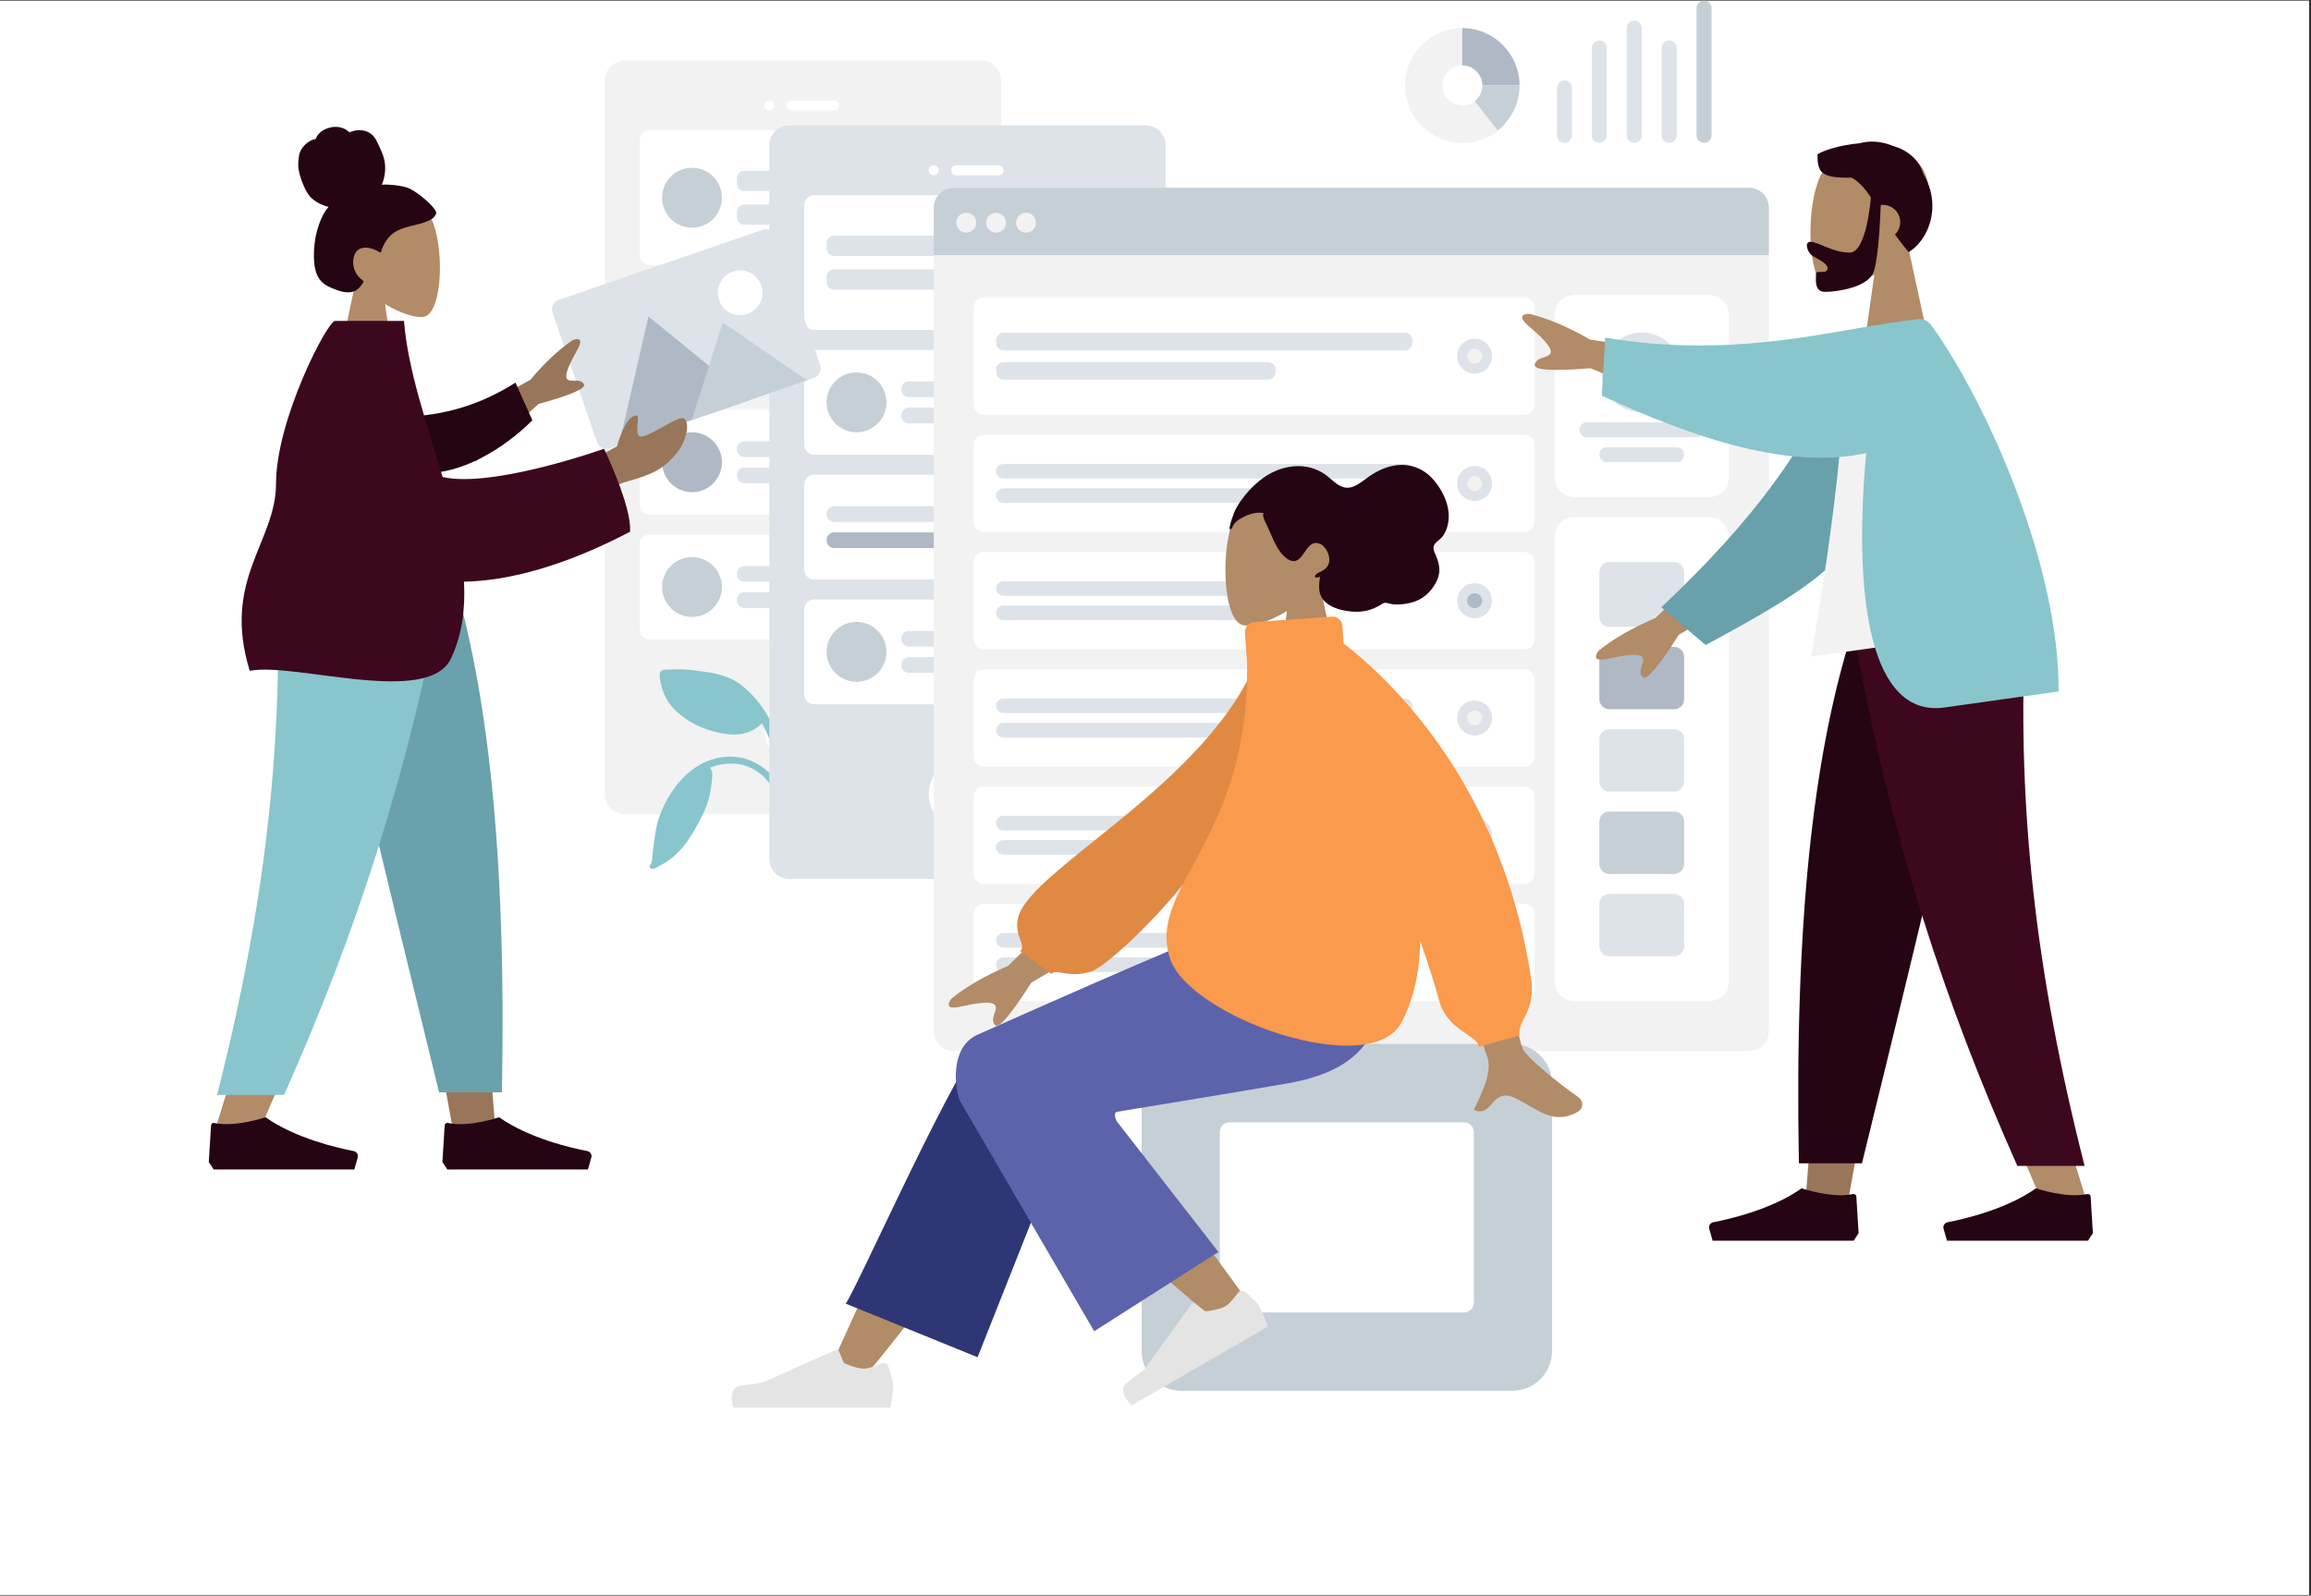<svg xmlns="http://www.w3.org/2000/svg" xmlns:xlink="http://www.w3.org/1999/xlink" width="417" zoomAndPan="magnify" viewBox="0 0 312.75 216" height="288" preserveAspectRatio="xMidYMid meet" version="1.2"><rect x="0" y="0" width="312.75" height="216" fill="#333333" stroke="none"/><defs><clipPath id="61fd651303"><path d="M 0 0.086 L 312.5 0.086 L 312.5 215.914 L 0 215.914 Z M 0 0.086 "/></clipPath><clipPath id="66eef16fd7"><path d="M 81.844 8.191 L 135.48 8.191 L 135.48 110.195 L 81.844 110.195 Z M 81.844 8.191 "/></clipPath><clipPath id="a1f71eae7c"><path d="M 86.566 17.648 L 130.758 17.648 L 130.758 35.887 L 86.566 35.887 Z M 86.566 17.648 "/></clipPath><clipPath id="77b4487731"><path d="M 99.723 23.121 L 124.348 23.121 L 124.348 26 L 99.723 26 Z M 99.723 23.121 "/></clipPath><clipPath id="4e5f6f487c"><path d="M 99.723 27 L 117 27 L 117 30.418 L 99.723 30.418 Z M 99.723 27 "/></clipPath><clipPath id="e3c8265be6"><path d="M 86.566 38.59 L 130.758 38.59 L 130.758 52.777 L 86.566 52.777 Z M 86.566 38.59 "/></clipPath><clipPath id="694c3db2f9"><path d="M 99.723 42.848 L 124.348 42.848 L 124.348 45 L 99.723 45 Z M 99.723 42.848 "/></clipPath><clipPath id="8e76c7d04b"><path d="M 99.723 46 L 117 46 L 117 48.52 L 99.723 48.52 Z M 99.723 46 "/></clipPath><clipPath id="5fc864930f"><path d="M 86.566 55.48 L 130.758 55.48 L 130.758 69.664 L 86.566 69.664 Z M 86.566 55.48 "/></clipPath><clipPath id="da7f590186"><path d="M 99.723 59.734 L 124.348 59.734 L 124.348 62 L 99.723 62 Z M 99.723 59.734 "/></clipPath><clipPath id="bc8a2b73a0"><path d="M 99.723 63 L 117 63 L 117 65.41 L 99.723 65.41 Z M 99.723 63 "/></clipPath><clipPath id="104e4ba7a3"><path d="M 86.566 72.367 L 130.758 72.367 L 130.758 86.551 L 86.566 86.551 Z M 86.566 72.367 "/></clipPath><clipPath id="d8365d3a37"><path d="M 99.723 76.621 L 124.348 76.621 L 124.348 79 L 99.723 79 Z M 99.723 76.621 "/></clipPath><clipPath id="80b0b45cb0"><path d="M 99.723 80 L 117 80 L 117 82.297 L 99.723 82.297 Z M 99.723 80 "/></clipPath><clipPath id="602da75cfb"><path d="M 87.918 102 L 107 102 L 107 118 L 87.918 118 Z M 87.918 102 "/></clipPath><clipPath id="1abe4a3307"><path d="M 104 16.973 L 157.746 16.973 L 157.746 118.977 L 104 118.977 Z M 104 16.973 "/></clipPath><clipPath id="1e56f5017e"><path d="M 108.832 26.43 L 153.023 26.43 L 153.023 44.672 L 108.832 44.672 Z M 108.832 26.43 "/></clipPath><clipPath id="e197d6b6ed"><path d="M 111.867 31.902 L 136.492 31.902 L 136.492 35 L 111.867 35 Z M 111.867 31.902 "/></clipPath><clipPath id="4611ccf1db"><path d="M 111.867 36 L 129 36 L 129 39.199 L 111.867 39.199 Z M 111.867 36 "/></clipPath><clipPath id="cbe0a03286"><path d="M 108.832 47.371 L 153.023 47.371 L 153.023 61.559 L 108.832 61.559 Z M 108.832 47.371 "/></clipPath><clipPath id="b994762fc2"><path d="M 121.988 51.629 L 146.613 51.629 L 146.613 54 L 121.988 54 Z M 121.988 51.629 "/></clipPath><clipPath id="afdc555155"><path d="M 121.988 55 L 139 55 L 139 57.301 L 121.988 57.301 Z M 121.988 55 "/></clipPath><clipPath id="3a772f0f2f"><path d="M 108.832 64.262 L 153.023 64.262 L 153.023 78.445 L 108.832 78.445 Z M 108.832 64.262 "/></clipPath><clipPath id="bba2ffd59e"><path d="M 111.867 68.516 L 136.492 68.516 L 136.492 71 L 111.867 71 Z M 111.867 68.516 "/></clipPath><clipPath id="29fea13914"><path d="M 111.867 72 L 129 72 L 129 74.191 L 111.867 74.191 Z M 111.867 72 "/></clipPath><clipPath id="c46607d82f"><path d="M 108.832 81.148 L 153.023 81.148 L 153.023 95.336 L 108.832 95.336 Z M 108.832 81.148 "/></clipPath><clipPath id="244108774e"><path d="M 121.988 85.402 L 146.613 85.402 L 146.613 88 L 121.988 88 Z M 121.988 85.402 "/></clipPath><clipPath id="8d61ed1529"><path d="M 121.988 88 L 139 88 L 139 91.078 L 121.988 91.078 Z M 121.988 88 "/></clipPath><clipPath id="840427f9e6"><path d="M 126.371 25.418 L 239.383 25.418 L 239.383 142.281 L 126.371 142.281 Z M 126.371 25.418 "/></clipPath><clipPath id="4c11959c47"><path d="M 126.371 25.418 L 239.383 25.418 L 239.383 35 L 126.371 35 Z M 126.371 25.418 "/></clipPath><clipPath id="1158ba594f"><path d="M 210.371 70.004 L 233.984 70.004 L 233.984 135.527 L 210.371 135.527 Z M 210.371 70.004 "/></clipPath><clipPath id="a2b59989ae"><path d="M 216.441 76.082 L 227.914 76.082 L 227.914 85 L 216.441 85 Z M 216.441 76.082 "/></clipPath><clipPath id="141fdd45fc"><path d="M 216.441 87 L 227.914 87 L 227.914 97 L 216.441 97 Z M 216.441 87 "/></clipPath><clipPath id="871116fdba"><path d="M 216.441 98 L 227.914 98 L 227.914 108 L 216.441 108 Z M 216.441 98 "/></clipPath><clipPath id="1c38d35759"><path d="M 216.441 121 L 227.914 121 L 227.914 129.449 L 216.441 129.449 Z M 216.441 121 "/></clipPath><clipPath id="a936bda3a5"><path d="M 216.441 109 L 227.914 109 L 227.914 119 L 216.441 119 Z M 216.441 109 "/></clipPath><clipPath id="0ff119d8eb"><path d="M 131.77 40.281 L 207.672 40.281 L 207.672 56.152 L 131.77 56.152 Z M 131.77 40.281 "/></clipPath><clipPath id="c350b415f2"><path d="M 134.805 45.043 L 191.141 45.043 L 191.141 48 L 134.805 48 Z M 134.805 45.043 "/></clipPath><clipPath id="84001bf12b"><path d="M 134.805 49 L 173 49 L 173 51.391 L 134.805 51.391 Z M 134.805 49 "/></clipPath><clipPath id="a89321e64c"><path d="M 131.77 58.855 L 207.672 58.855 L 207.672 72.027 L 131.77 72.027 Z M 131.77 58.855 "/></clipPath><clipPath id="33f619a1bd"><path d="M 134.805 62.809 L 191.141 62.809 L 191.141 65 L 134.805 65 Z M 134.805 62.809 "/></clipPath><clipPath id="6257c34bae"><path d="M 134.805 66 L 173 66 L 173 68.078 L 134.805 68.078 Z M 134.805 66 "/></clipPath><clipPath id="466fdb3f50"><path d="M 131.77 74.73 L 207.672 74.73 L 207.672 87.902 L 131.77 87.902 Z M 131.77 74.73 "/></clipPath><clipPath id="8b161f153a"><path d="M 134.805 78.684 L 191.141 78.684 L 191.141 81 L 134.805 81 Z M 134.805 78.684 "/></clipPath><clipPath id="19406478bc"><path d="M 134.805 81 L 173 81 L 173 83.953 L 134.805 83.953 Z M 134.805 81 "/></clipPath><clipPath id="ae128c0044"><path d="M 131.77 122.355 L 207.672 122.355 L 207.672 135.527 L 131.77 135.527 Z M 131.77 122.355 "/></clipPath><clipPath id="2350a4de1e"><path d="M 134.805 126.305 L 191.141 126.305 L 191.141 129 L 134.805 129 Z M 134.805 126.305 "/></clipPath><clipPath id="15b91f8b10"><path d="M 134.805 129 L 173 129 L 173 131.574 L 134.805 131.574 Z M 134.805 129 "/></clipPath><clipPath id="769ff44eff"><path d="M 131.77 106.48 L 207.672 106.48 L 207.672 119.652 L 131.77 119.652 Z M 131.77 106.48 "/></clipPath><clipPath id="5ce9060e7b"><path d="M 134.805 110.434 L 191.141 110.434 L 191.141 113 L 134.805 113 Z M 134.805 110.434 "/></clipPath><clipPath id="beae9846a8"><path d="M 134.805 113 L 173 113 L 173 115.699 L 134.805 115.699 Z M 134.805 113 "/></clipPath><clipPath id="3d379a23b8"><path d="M 131.77 90.605 L 207.672 90.605 L 207.672 103.777 L 131.77 103.777 Z M 131.77 90.605 "/></clipPath><clipPath id="b453f56bee"><path d="M 134.805 94.559 L 191.141 94.559 L 191.141 97 L 134.805 97 Z M 134.805 94.559 "/></clipPath><clipPath id="bb0aaff171"><path d="M 134.805 97 L 173 97 L 173 99.828 L 134.805 99.828 Z M 134.805 97 "/></clipPath><clipPath id="90a8c02202"><path d="M 229 0.086 L 232 0.086 L 232 20 L 229 20 Z M 229 0.086 "/></clipPath><clipPath id="15e10ec75d"><path d="M 262 160 L 284 160 L 284 167.953 L 262 167.953 Z M 262 160 "/></clipPath><clipPath id="5b6a2d9cb1"><path d="M 231 160 L 252 160 L 252 167.953 L 231 167.953 Z M 231 160 "/></clipPath></defs><g id="fc2af08687"><g clip-rule="nonzero" clip-path="url(#61fd651303)"><path style=" stroke:none;fill-rule:nonzero;fill:#ffffff;fill-opacity:1;" d="M 0 0.086 L 312.5 0.086 L 312.5 215.914 L 0 215.914 Z M 0 0.086 "/></g><g clip-rule="nonzero" clip-path="url(#66eef16fd7)"><path style=" stroke:none;fill-rule:nonzero;fill:#f2f2f2;fill-opacity:1;" d="M 84.543 8.191 L 132.781 8.191 C 133.141 8.191 133.484 8.262 133.816 8.398 C 134.145 8.535 134.438 8.73 134.691 8.984 C 134.945 9.238 135.141 9.531 135.277 9.859 C 135.414 10.191 135.48 10.535 135.48 10.895 L 135.48 107.492 C 135.48 107.852 135.414 108.195 135.277 108.527 C 135.141 108.859 134.945 109.152 134.691 109.402 C 134.438 109.656 134.145 109.852 133.816 109.988 C 133.484 110.125 133.141 110.195 132.781 110.195 L 84.543 110.195 C 84.184 110.195 83.84 110.125 83.512 109.988 C 83.18 109.852 82.887 109.656 82.633 109.402 C 82.383 109.152 82.188 108.859 82.051 108.527 C 81.914 108.195 81.844 107.852 81.844 107.492 L 81.844 10.895 C 81.844 10.535 81.914 10.191 82.051 9.859 C 82.188 9.531 82.383 9.238 82.633 8.984 C 82.887 8.73 83.18 8.535 83.512 8.398 C 83.84 8.262 84.184 8.191 84.543 8.191 Z M 84.543 8.191 "/></g><path style=" stroke:none;fill-rule:evenodd;fill:#ffffff;fill-opacity:1;" d="M 108.492 103.777 C 111.289 103.777 113.555 101.508 113.555 98.711 C 113.555 95.914 111.289 93.645 108.492 93.645 C 105.699 93.645 103.434 95.914 103.434 98.711 C 103.434 101.508 105.699 103.777 108.492 103.777 Z M 108.492 103.777 "/><path style=" stroke:none;fill-rule:evenodd;fill:#ffffff;fill-opacity:1;" d="M 104.109 14.949 C 104.48 14.949 104.781 14.645 104.781 14.273 C 104.781 13.898 104.48 13.598 104.109 13.598 C 103.734 13.598 103.434 13.898 103.434 14.273 C 103.434 14.645 103.734 14.949 104.109 14.949 Z M 104.109 14.949 "/><path style=" stroke:none;fill-rule:nonzero;fill:#ffffff;fill-opacity:1;" d="M 107.145 13.598 L 112.879 13.598 C 113.066 13.598 113.227 13.664 113.355 13.793 C 113.488 13.926 113.555 14.086 113.555 14.273 C 113.555 14.457 113.488 14.617 113.355 14.75 C 113.227 14.883 113.066 14.949 112.879 14.949 L 107.145 14.949 C 106.957 14.949 106.801 14.883 106.668 14.75 C 106.535 14.617 106.469 14.457 106.469 14.273 C 106.469 14.086 106.535 13.926 106.668 13.793 C 106.801 13.664 106.957 13.598 107.145 13.598 Z M 107.145 13.598 "/><g clip-rule="nonzero" clip-path="url(#a1f71eae7c)"><path style=" stroke:none;fill-rule:nonzero;fill:#ffffff;fill-opacity:1;" d="M 87.918 17.648 L 129.41 17.648 C 129.59 17.648 129.762 17.684 129.926 17.754 C 130.09 17.82 130.238 17.918 130.363 18.047 C 130.488 18.172 130.586 18.316 130.656 18.484 C 130.723 18.648 130.758 18.82 130.758 19 L 130.758 34.539 C 130.758 34.715 130.723 34.891 130.656 35.055 C 130.586 35.219 130.488 35.367 130.363 35.492 C 130.238 35.621 130.09 35.719 129.926 35.785 C 129.762 35.855 129.59 35.887 129.41 35.887 L 87.918 35.887 C 87.738 35.887 87.566 35.855 87.398 35.785 C 87.234 35.719 87.09 35.621 86.961 35.492 C 86.836 35.367 86.738 35.219 86.668 35.055 C 86.602 34.891 86.566 34.715 86.566 34.539 L 86.566 19 C 86.566 18.82 86.602 18.648 86.668 18.484 C 86.738 18.316 86.836 18.172 86.961 18.047 C 87.09 17.918 87.234 17.82 87.398 17.754 C 87.566 17.684 87.738 17.648 87.918 17.648 Z M 87.918 17.648 "/></g><g clip-rule="nonzero" clip-path="url(#77b4487731)"><path style=" stroke:none;fill-rule:nonzero;fill:#dde3e9;fill-opacity:1;" d="M 100.734 23.121 L 123.336 23.121 C 123.473 23.121 123.602 23.148 123.723 23.199 C 123.848 23.25 123.957 23.324 124.051 23.418 C 124.148 23.512 124.219 23.621 124.273 23.746 C 124.324 23.871 124.348 24 124.348 24.133 L 124.348 24.844 C 124.348 24.977 124.324 25.109 124.273 25.23 C 124.219 25.355 124.148 25.465 124.051 25.559 C 123.957 25.656 123.848 25.73 123.723 25.781 C 123.602 25.832 123.473 25.855 123.336 25.855 L 100.734 25.855 C 100.602 25.855 100.473 25.832 100.348 25.781 C 100.223 25.73 100.113 25.656 100.02 25.559 C 99.926 25.465 99.852 25.355 99.801 25.23 C 99.75 25.109 99.723 24.977 99.723 24.844 L 99.723 24.133 C 99.723 24 99.75 23.871 99.801 23.746 C 99.852 23.621 99.926 23.512 100.02 23.418 C 100.113 23.324 100.223 23.25 100.348 23.199 C 100.473 23.148 100.602 23.121 100.734 23.121 Z M 100.734 23.121 "/></g><g clip-rule="nonzero" clip-path="url(#4e5f6f487c)"><path style=" stroke:none;fill-rule:nonzero;fill:#dde3e9;fill-opacity:1;" d="M 100.734 27.68 L 115.242 27.68 C 115.375 27.68 115.504 27.707 115.629 27.758 C 115.75 27.809 115.863 27.883 115.957 27.977 C 116.051 28.074 116.125 28.184 116.176 28.305 C 116.227 28.43 116.254 28.559 116.254 28.695 L 116.254 29.402 C 116.254 29.539 116.227 29.668 116.176 29.793 C 116.125 29.914 116.051 30.023 115.957 30.121 C 115.863 30.215 115.75 30.289 115.629 30.34 C 115.504 30.391 115.375 30.418 115.242 30.418 L 100.734 30.418 C 100.602 30.418 100.473 30.391 100.348 30.34 C 100.223 30.289 100.113 30.215 100.02 30.121 C 99.926 30.023 99.852 29.914 99.801 29.793 C 99.75 29.668 99.723 29.539 99.723 29.402 L 99.723 28.695 C 99.723 28.559 99.75 28.43 99.801 28.305 C 99.852 28.184 99.926 28.074 100.02 27.977 C 100.113 27.883 100.223 27.809 100.348 27.758 C 100.473 27.707 100.602 27.68 100.734 27.68 Z M 100.734 27.68 "/></g><path style=" stroke:none;fill-rule:evenodd;fill:#c5cfd6;fill-opacity:1;" d="M 93.652 30.82 C 95.887 30.82 97.699 29.008 97.699 26.77 C 97.699 24.531 95.887 22.715 93.652 22.715 C 91.414 22.715 89.602 24.531 89.602 26.77 C 89.602 29.008 91.414 30.82 93.652 30.82 Z M 93.652 30.82 "/><g clip-rule="nonzero" clip-path="url(#e3c8265be6)"><path style=" stroke:none;fill-rule:nonzero;fill:#ffffff;fill-opacity:1;" d="M 87.918 38.59 L 129.41 38.59 C 129.59 38.59 129.762 38.625 129.926 38.695 C 130.09 38.762 130.238 38.859 130.363 38.988 C 130.488 39.113 130.586 39.258 130.656 39.426 C 130.723 39.59 130.758 39.762 130.758 39.941 L 130.758 51.426 C 130.758 51.605 130.723 51.777 130.656 51.941 C 130.586 52.109 130.488 52.254 130.363 52.379 C 130.238 52.508 130.09 52.605 129.926 52.672 C 129.762 52.742 129.59 52.777 129.41 52.777 L 87.918 52.777 C 87.738 52.777 87.566 52.742 87.398 52.672 C 87.234 52.605 87.09 52.508 86.961 52.379 C 86.836 52.254 86.738 52.109 86.668 51.941 C 86.602 51.777 86.566 51.605 86.566 51.426 L 86.566 39.941 C 86.566 39.762 86.602 39.59 86.668 39.426 C 86.738 39.258 86.836 39.113 86.961 38.988 C 87.09 38.859 87.234 38.762 87.398 38.695 C 87.566 38.625 87.738 38.59 87.918 38.59 Z M 87.918 38.59 "/></g><g clip-rule="nonzero" clip-path="url(#694c3db2f9)"><path style=" stroke:none;fill-rule:nonzero;fill:#dde3e9;fill-opacity:1;" d="M 100.734 42.848 L 123.336 42.848 C 123.473 42.848 123.602 42.871 123.723 42.922 C 123.848 42.977 123.957 43.047 124.051 43.145 C 124.148 43.238 124.219 43.348 124.273 43.473 C 124.324 43.598 124.348 43.727 124.348 43.859 L 124.348 43.961 C 124.348 44.094 124.324 44.227 124.273 44.348 C 124.219 44.473 124.148 44.582 124.051 44.676 C 123.957 44.773 123.848 44.848 123.723 44.898 C 123.602 44.949 123.473 44.973 123.336 44.973 L 100.734 44.973 C 100.602 44.973 100.473 44.949 100.348 44.898 C 100.223 44.848 100.113 44.773 100.02 44.676 C 99.926 44.582 99.852 44.473 99.801 44.348 C 99.75 44.227 99.723 44.094 99.723 43.961 L 99.723 43.859 C 99.723 43.727 99.75 43.598 99.801 43.473 C 99.852 43.348 99.926 43.238 100.02 43.145 C 100.113 43.047 100.223 42.977 100.348 42.922 C 100.473 42.871 100.602 42.848 100.734 42.848 Z M 100.734 42.848 "/></g><g clip-rule="nonzero" clip-path="url(#8e76c7d04b)"><path style=" stroke:none;fill-rule:nonzero;fill:#dde3e9;fill-opacity:1;" d="M 100.734 46.395 L 115.242 46.395 C 115.375 46.395 115.504 46.418 115.629 46.469 C 115.75 46.52 115.863 46.594 115.957 46.691 C 116.051 46.785 116.125 46.895 116.176 47.02 C 116.227 47.141 116.254 47.273 116.254 47.406 L 116.254 47.508 C 116.254 47.641 116.227 47.77 116.176 47.895 C 116.125 48.02 116.051 48.129 115.957 48.223 C 115.863 48.32 115.75 48.391 115.629 48.445 C 115.504 48.496 115.375 48.52 115.242 48.52 L 100.734 48.52 C 100.602 48.52 100.473 48.496 100.348 48.445 C 100.223 48.391 100.113 48.32 100.02 48.223 C 99.926 48.129 99.852 48.02 99.801 47.895 C 99.75 47.77 99.723 47.641 99.723 47.508 L 99.723 47.406 C 99.723 47.273 99.75 47.141 99.801 47.02 C 99.852 46.895 99.926 46.785 100.02 46.691 C 100.113 46.594 100.223 46.52 100.348 46.469 C 100.473 46.418 100.602 46.395 100.734 46.395 Z M 100.734 46.395 "/></g><path style=" stroke:none;fill-rule:evenodd;fill:#c5cfd6;fill-opacity:1;" d="M 93.652 49.738 C 95.887 49.738 97.699 47.922 97.699 45.684 C 97.699 43.445 95.887 41.629 93.652 41.629 C 91.414 41.629 89.602 43.445 89.602 45.684 C 89.602 47.922 91.414 49.738 93.652 49.738 Z M 93.652 49.738 "/><g clip-rule="nonzero" clip-path="url(#5fc864930f)"><path style=" stroke:none;fill-rule:nonzero;fill:#ffffff;fill-opacity:1;" d="M 87.918 55.48 L 129.41 55.48 C 129.59 55.48 129.762 55.512 129.926 55.582 C 130.09 55.648 130.238 55.746 130.363 55.875 C 130.488 56 130.586 56.148 130.656 56.312 C 130.723 56.477 130.758 56.652 130.758 56.828 L 130.758 68.312 C 130.758 68.492 130.723 68.664 130.656 68.832 C 130.586 68.996 130.488 69.141 130.363 69.27 C 130.238 69.395 130.09 69.492 129.926 69.562 C 129.762 69.629 129.59 69.664 129.41 69.664 L 87.918 69.664 C 87.738 69.664 87.566 69.629 87.398 69.562 C 87.234 69.492 87.09 69.395 86.961 69.27 C 86.836 69.141 86.738 68.996 86.668 68.832 C 86.602 68.664 86.566 68.492 86.566 68.312 L 86.566 56.828 C 86.566 56.652 86.602 56.477 86.668 56.312 C 86.738 56.148 86.836 56 86.961 55.875 C 87.09 55.746 87.234 55.648 87.398 55.582 C 87.566 55.512 87.738 55.48 87.918 55.48 Z M 87.918 55.48 "/></g><g clip-rule="nonzero" clip-path="url(#da7f590186)"><path style=" stroke:none;fill-rule:nonzero;fill:#dde3e9;fill-opacity:1;" d="M 100.734 59.734 L 123.336 59.734 C 123.473 59.734 123.602 59.762 123.723 59.812 C 123.848 59.863 123.957 59.938 124.051 60.031 C 124.148 60.125 124.219 60.234 124.273 60.359 C 124.324 60.484 124.348 60.613 124.348 60.746 L 124.348 60.848 C 124.348 60.984 124.324 61.113 124.273 61.238 C 124.219 61.359 124.148 61.469 124.051 61.566 C 123.957 61.66 123.848 61.734 123.723 61.785 C 123.602 61.836 123.473 61.863 123.336 61.863 L 100.734 61.863 C 100.602 61.863 100.473 61.836 100.348 61.785 C 100.223 61.734 100.113 61.66 100.02 61.566 C 99.926 61.469 99.852 61.359 99.801 61.238 C 99.75 61.113 99.723 60.984 99.723 60.848 L 99.723 60.746 C 99.723 60.613 99.75 60.484 99.801 60.359 C 99.852 60.234 99.926 60.125 100.02 60.031 C 100.113 59.938 100.223 59.863 100.348 59.812 C 100.473 59.762 100.602 59.734 100.734 59.734 Z M 100.734 59.734 "/></g><g clip-rule="nonzero" clip-path="url(#bc8a2b73a0)"><path style=" stroke:none;fill-rule:nonzero;fill:#dde3e9;fill-opacity:1;" d="M 100.734 63.281 L 115.242 63.281 C 115.375 63.281 115.504 63.305 115.629 63.359 C 115.75 63.41 115.863 63.484 115.957 63.578 C 116.051 63.672 116.125 63.781 116.176 63.906 C 116.227 64.031 116.254 64.16 116.254 64.293 L 116.254 64.395 C 116.254 64.531 116.227 64.66 116.176 64.781 C 116.125 64.906 116.051 65.016 115.957 65.113 C 115.863 65.207 115.75 65.281 115.629 65.332 C 115.504 65.383 115.375 65.41 115.242 65.41 L 100.734 65.41 C 100.602 65.41 100.473 65.383 100.348 65.332 C 100.223 65.281 100.113 65.207 100.02 65.113 C 99.926 65.016 99.852 64.906 99.801 64.781 C 99.75 64.66 99.723 64.531 99.723 64.395 L 99.723 64.293 C 99.723 64.16 99.75 64.031 99.801 63.906 C 99.852 63.781 99.926 63.672 100.02 63.578 C 100.113 63.484 100.223 63.41 100.348 63.359 C 100.473 63.305 100.602 63.281 100.734 63.281 Z M 100.734 63.281 "/></g><path style=" stroke:none;fill-rule:evenodd;fill:#afb9c5;fill-opacity:1;" d="M 93.652 66.625 C 95.887 66.625 97.699 64.809 97.699 62.57 C 97.699 60.332 95.887 58.52 93.652 58.52 C 91.414 58.52 89.602 60.332 89.602 62.57 C 89.602 64.809 91.414 66.625 93.652 66.625 Z M 93.652 66.625 "/><g clip-rule="nonzero" clip-path="url(#104e4ba7a3)"><path style=" stroke:none;fill-rule:nonzero;fill:#ffffff;fill-opacity:1;" d="M 87.918 72.367 L 129.41 72.367 C 129.59 72.367 129.762 72.402 129.926 72.469 C 130.09 72.539 130.238 72.637 130.363 72.762 C 130.488 72.891 130.586 73.035 130.656 73.199 C 130.723 73.367 130.758 73.539 130.758 73.719 L 130.758 85.203 C 130.758 85.379 130.723 85.555 130.656 85.719 C 130.586 85.883 130.488 86.031 130.363 86.156 C 130.238 86.285 130.09 86.383 129.926 86.449 C 129.762 86.52 129.59 86.551 129.41 86.551 L 87.918 86.551 C 87.738 86.551 87.566 86.52 87.398 86.449 C 87.234 86.383 87.09 86.285 86.961 86.156 C 86.836 86.031 86.738 85.883 86.668 85.719 C 86.602 85.555 86.566 85.379 86.566 85.203 L 86.566 73.719 C 86.566 73.539 86.602 73.367 86.668 73.199 C 86.738 73.035 86.836 72.891 86.961 72.762 C 87.09 72.637 87.234 72.539 87.398 72.469 C 87.566 72.402 87.738 72.367 87.918 72.367 Z M 87.918 72.367 "/></g><g clip-rule="nonzero" clip-path="url(#d8365d3a37)"><path style=" stroke:none;fill-rule:nonzero;fill:#dde3e9;fill-opacity:1;" d="M 100.734 76.621 L 123.336 76.621 C 123.473 76.621 123.602 76.648 123.723 76.699 C 123.848 76.75 123.957 76.824 124.051 76.918 C 124.148 77.016 124.219 77.125 124.273 77.246 C 124.324 77.371 124.348 77.5 124.348 77.637 L 124.348 77.738 C 124.348 77.871 124.324 78 124.273 78.125 C 124.219 78.25 124.148 78.359 124.051 78.453 C 123.957 78.547 123.848 78.621 123.723 78.672 C 123.602 78.723 123.473 78.75 123.336 78.75 L 100.734 78.75 C 100.602 78.75 100.473 78.723 100.348 78.672 C 100.223 78.621 100.113 78.547 100.02 78.453 C 99.926 78.359 99.852 78.25 99.801 78.125 C 99.75 78 99.723 77.871 99.723 77.738 L 99.723 77.637 C 99.723 77.5 99.75 77.371 99.801 77.246 C 99.852 77.125 99.926 77.016 100.02 76.918 C 100.113 76.824 100.223 76.75 100.348 76.699 C 100.473 76.648 100.602 76.621 100.734 76.621 Z M 100.734 76.621 "/></g><g clip-rule="nonzero" clip-path="url(#80b0b45cb0)"><path style=" stroke:none;fill-rule:nonzero;fill:#dde3e9;fill-opacity:1;" d="M 100.734 80.168 L 115.242 80.168 C 115.375 80.168 115.504 80.195 115.629 80.246 C 115.75 80.297 115.863 80.371 115.957 80.465 C 116.051 80.559 116.125 80.672 116.176 80.793 C 116.227 80.918 116.254 81.047 116.254 81.184 L 116.254 81.285 C 116.254 81.418 116.227 81.547 116.176 81.672 C 116.125 81.797 116.051 81.906 115.957 82 C 115.863 82.094 115.75 82.168 115.629 82.219 C 115.504 82.27 115.375 82.297 115.242 82.297 L 100.734 82.297 C 100.602 82.297 100.473 82.27 100.348 82.219 C 100.223 82.168 100.113 82.094 100.02 82 C 99.926 81.906 99.852 81.797 99.801 81.672 C 99.75 81.547 99.723 81.418 99.723 81.285 L 99.723 81.184 C 99.723 81.047 99.75 80.918 99.801 80.793 C 99.852 80.672 99.926 80.559 100.02 80.465 C 100.113 80.371 100.223 80.297 100.348 80.246 C 100.473 80.195 100.602 80.168 100.734 80.168 Z M 100.734 80.168 "/></g><path style=" stroke:none;fill-rule:evenodd;fill:#c5cfd6;fill-opacity:1;" d="M 93.652 83.512 C 95.887 83.512 97.699 81.699 97.699 79.461 C 97.699 77.223 95.887 75.406 93.652 75.406 C 91.414 75.406 89.602 77.223 89.602 79.461 C 89.602 81.699 91.414 83.512 93.652 83.512 Z M 93.652 83.512 "/><path style=" stroke:none;fill-rule:evenodd;fill:#89c5cc;fill-opacity:1;" d="M 92.012 90.605 C 91.566 90.605 91.117 90.613 90.672 90.637 C 90.332 90.656 89.812 90.586 89.523 90.797 C 89.227 91.02 89.246 91.469 89.293 91.789 C 89.539 93.473 90.145 94.969 91.402 96.164 C 93.348 98.004 95.57 98.938 98.207 99.352 C 100.059 99.645 101.766 99.238 103.129 97.922 C 104.121 99.773 104.879 101.82 105.258 103.883 C 105.445 104.902 105.5 105.91 105.469 106.949 C 105.445 107.613 105.41 108.277 105.34 108.938 C 105.309 109.227 105.16 109.66 105.273 109.934 C 105.406 110.25 105.852 110.281 106.051 110.012 C 106.219 109.785 106.188 109.34 106.219 109.07 C 106.277 108.625 106.328 108.18 106.367 107.734 C 106.43 107.012 106.473 106.285 106.469 105.559 C 106.461 103.926 106.098 102.285 105.605 100.738 C 104.652 97.762 103.109 95.121 100.707 93.047 C 99.23 91.773 97.543 91.258 95.625 90.98 C 94.434 90.809 93.219 90.605 92.012 90.605 Z M 92.012 90.605 "/><g clip-rule="nonzero" clip-path="url(#602da75cfb)"><path style=" stroke:none;fill-rule:evenodd;fill:#89c5cc;fill-opacity:1;" d="M 98.902 102.426 C 94.082 102.426 90.832 106.32 89.297 110.363 C 88.715 111.891 88.582 113.562 88.359 115.164 C 88.285 115.68 88.312 116.461 88.105 116.918 C 88.027 117.086 87.855 117.145 87.938 117.371 C 87.988 117.508 88.086 117.594 88.234 117.621 C 88.539 117.676 88.969 117.344 89.227 117.215 C 91.383 116.129 92.801 114.457 93.957 112.406 C 94.676 111.137 95.402 109.816 95.828 108.422 C 96.09 107.57 96.242 106.672 96.328 105.789 C 96.363 105.441 96.398 105.086 96.395 104.734 C 96.395 104.387 96.234 104.203 96.117 103.902 C 97.727 103.289 99.543 103.125 101.172 103.758 C 102.68 104.34 103.934 105.473 104.637 106.891 C 104.816 107.258 104.957 107.648 105.059 108.047 C 105.129 108.305 105.129 108.645 105.254 108.879 C 105.555 109.449 106.188 109.066 106.129 108.535 C 105.957 107.059 105.113 105.57 104.031 104.543 C 102.668 103.246 100.82 102.426 98.902 102.426 Z M 98.902 102.426 "/></g><g clip-rule="nonzero" clip-path="url(#1abe4a3307)"><path style=" stroke:none;fill-rule:nonzero;fill:#dde3e9;fill-opacity:1;" d="M 106.809 16.973 L 155.047 16.973 C 155.406 16.973 155.75 17.043 156.078 17.18 C 156.41 17.316 156.703 17.512 156.957 17.766 C 157.207 18.02 157.402 18.312 157.539 18.641 C 157.676 18.973 157.746 19.316 157.746 19.676 L 157.746 116.273 C 157.746 116.633 157.676 116.977 157.539 117.309 C 157.402 117.641 157.207 117.934 156.957 118.188 C 156.703 118.438 156.41 118.633 156.078 118.77 C 155.75 118.91 155.406 118.977 155.047 118.977 L 106.809 118.977 C 106.449 118.977 106.105 118.91 105.773 118.77 C 105.445 118.633 105.152 118.438 104.898 118.188 C 104.645 117.934 104.449 117.641 104.312 117.309 C 104.176 116.977 104.109 116.633 104.109 116.273 L 104.109 19.676 C 104.109 19.316 104.176 18.973 104.312 18.641 C 104.449 18.312 104.645 18.02 104.898 17.766 C 105.152 17.512 105.445 17.316 105.773 17.18 C 106.105 17.043 106.449 16.973 106.809 16.973 Z M 106.809 16.973 "/></g><path style=" stroke:none;fill-rule:evenodd;fill:#ffffff;fill-opacity:1;" d="M 130.758 112.559 C 133.555 112.559 135.82 110.293 135.82 107.492 C 135.82 104.695 133.555 102.426 130.758 102.426 C 127.965 102.426 125.699 104.695 125.699 107.492 C 125.699 110.293 127.965 112.559 130.758 112.559 Z M 130.758 112.559 "/><path style=" stroke:none;fill-rule:evenodd;fill:#ffffff;fill-opacity:1;" d="M 126.371 23.73 C 126.746 23.73 127.047 23.426 127.047 23.055 C 127.047 22.68 126.746 22.379 126.371 22.379 C 126 22.379 125.699 22.68 125.699 23.055 C 125.699 23.426 126 23.73 126.371 23.73 Z M 126.371 23.73 "/><path style=" stroke:none;fill-rule:nonzero;fill:#ffffff;fill-opacity:1;" d="M 129.41 22.379 L 135.145 22.379 C 135.328 22.379 135.488 22.445 135.621 22.574 C 135.754 22.707 135.82 22.867 135.82 23.055 C 135.82 23.242 135.754 23.398 135.621 23.531 C 135.488 23.664 135.328 23.73 135.145 23.73 L 129.41 23.73 C 129.223 23.73 129.062 23.664 128.934 23.531 C 128.801 23.398 128.734 23.242 128.734 23.055 C 128.734 22.867 128.801 22.707 128.934 22.574 C 129.062 22.445 129.223 22.379 129.41 22.379 Z M 129.41 22.379 "/><g clip-rule="nonzero" clip-path="url(#1e56f5017e)"><path style=" stroke:none;fill-rule:nonzero;fill:#ffffff;fill-opacity:1;" d="M 110.18 26.43 L 151.672 26.43 C 151.852 26.43 152.023 26.465 152.191 26.535 C 152.355 26.602 152.5 26.699 152.629 26.828 C 152.754 26.953 152.852 27.102 152.922 27.266 C 152.988 27.43 153.023 27.602 153.023 27.781 L 153.023 43.32 C 153.023 43.5 152.988 43.672 152.922 43.836 C 152.852 44 152.754 44.148 152.629 44.273 C 152.5 44.402 152.355 44.5 152.191 44.566 C 152.023 44.637 151.852 44.672 151.672 44.672 L 110.18 44.672 C 110 44.672 109.828 44.637 109.664 44.566 C 109.5 44.5 109.352 44.402 109.227 44.273 C 109.102 44.148 109.004 44 108.934 43.836 C 108.867 43.672 108.832 43.5 108.832 43.32 L 108.832 27.781 C 108.832 27.602 108.867 27.43 108.934 27.266 C 109.004 27.102 109.102 26.953 109.227 26.828 C 109.352 26.699 109.5 26.602 109.664 26.535 C 109.828 26.465 110 26.43 110.18 26.43 Z M 110.18 26.43 "/></g><g clip-rule="nonzero" clip-path="url(#e197d6b6ed)"><path style=" stroke:none;fill-rule:nonzero;fill:#dde3e9;fill-opacity:1;" d="M 112.879 31.902 L 135.48 31.902 C 135.617 31.902 135.746 31.93 135.867 31.98 C 135.992 32.031 136.102 32.105 136.195 32.199 C 136.293 32.293 136.363 32.406 136.418 32.527 C 136.469 32.652 136.492 32.781 136.492 32.918 L 136.492 33.625 C 136.492 33.762 136.469 33.891 136.418 34.012 C 136.363 34.137 136.293 34.246 136.195 34.344 C 136.102 34.438 135.992 34.512 135.867 34.562 C 135.746 34.613 135.617 34.641 135.48 34.641 L 112.879 34.641 C 112.746 34.641 112.617 34.613 112.492 34.562 C 112.367 34.512 112.258 34.438 112.164 34.344 C 112.07 34.246 111.996 34.137 111.945 34.012 C 111.895 33.891 111.867 33.762 111.867 33.625 L 111.867 32.918 C 111.867 32.781 111.895 32.652 111.945 32.527 C 111.996 32.406 112.07 32.293 112.164 32.199 C 112.258 32.105 112.367 32.031 112.492 31.98 C 112.617 31.93 112.746 31.902 112.879 31.902 Z M 112.879 31.902 "/></g><g clip-rule="nonzero" clip-path="url(#4611ccf1db)"><path style=" stroke:none;fill-rule:nonzero;fill:#dde3e9;fill-opacity:1;" d="M 112.879 36.461 L 127.387 36.461 C 127.52 36.461 127.648 36.488 127.773 36.539 C 127.895 36.59 128.004 36.664 128.102 36.758 C 128.195 36.855 128.27 36.965 128.32 37.09 C 128.371 37.211 128.398 37.34 128.398 37.477 L 128.398 38.184 C 128.398 38.32 128.371 38.449 128.32 38.574 C 128.27 38.699 128.195 38.809 128.102 38.902 C 128.004 38.996 127.895 39.07 127.773 39.121 C 127.648 39.172 127.52 39.199 127.387 39.199 L 112.879 39.199 C 112.746 39.199 112.617 39.172 112.492 39.121 C 112.367 39.07 112.258 38.996 112.164 38.902 C 112.07 38.809 111.996 38.699 111.945 38.574 C 111.895 38.449 111.867 38.32 111.867 38.184 L 111.867 37.477 C 111.867 37.34 111.895 37.211 111.945 37.09 C 111.996 36.965 112.07 36.855 112.164 36.758 C 112.258 36.664 112.367 36.59 112.492 36.539 C 112.617 36.488 112.746 36.461 112.879 36.461 Z M 112.879 36.461 "/></g><path style=" stroke:none;fill-rule:evenodd;fill:#dde3e9;fill-opacity:1;" d="M 148.301 37.914 C 149.605 37.914 150.66 36.855 150.66 35.551 C 150.66 34.246 149.605 33.188 148.301 33.188 C 146.996 33.188 145.938 34.246 145.938 35.551 C 145.938 36.855 146.996 37.914 148.301 37.914 Z M 148.301 37.914 "/><path style=" stroke:none;fill-rule:evenodd;fill:#f2f2f2;fill-opacity:1;" d="M 148.301 36.562 C 148.859 36.562 149.312 36.109 149.312 35.551 C 149.312 34.992 148.859 34.539 148.301 34.539 C 147.742 34.539 147.289 34.992 147.289 35.551 C 147.289 36.109 147.742 36.562 148.301 36.562 Z M 148.301 36.562 "/><g clip-rule="nonzero" clip-path="url(#cbe0a03286)"><path style=" stroke:none;fill-rule:nonzero;fill:#ffffff;fill-opacity:1;" d="M 110.18 47.371 L 151.672 47.371 C 151.852 47.371 152.023 47.406 152.191 47.477 C 152.355 47.543 152.5 47.641 152.629 47.77 C 152.754 47.895 152.852 48.039 152.922 48.207 C 152.988 48.371 153.023 48.543 153.023 48.723 L 153.023 60.207 C 153.023 60.387 152.988 60.559 152.922 60.723 C 152.852 60.891 152.754 61.035 152.629 61.164 C 152.5 61.289 152.355 61.387 152.191 61.457 C 152.023 61.523 151.852 61.559 151.672 61.559 L 110.18 61.559 C 110 61.559 109.828 61.523 109.664 61.457 C 109.5 61.387 109.352 61.289 109.227 61.164 C 109.102 61.035 109.004 60.891 108.934 60.723 C 108.867 60.559 108.832 60.387 108.832 60.207 L 108.832 48.723 C 108.832 48.543 108.867 48.371 108.934 48.207 C 109.004 48.039 109.102 47.895 109.227 47.77 C 109.352 47.641 109.5 47.543 109.664 47.477 C 109.828 47.406 110 47.371 110.18 47.371 Z M 110.18 47.371 "/></g><g clip-rule="nonzero" clip-path="url(#b994762fc2)"><path style=" stroke:none;fill-rule:nonzero;fill:#dde3e9;fill-opacity:1;" d="M 123 51.629 L 145.602 51.629 C 145.734 51.629 145.863 51.652 145.988 51.707 C 146.113 51.758 146.223 51.828 146.316 51.926 C 146.41 52.02 146.484 52.129 146.535 52.254 C 146.586 52.379 146.613 52.508 146.613 52.641 L 146.613 52.742 C 146.613 52.879 146.586 53.008 146.535 53.129 C 146.484 53.254 146.41 53.363 146.316 53.461 C 146.223 53.555 146.113 53.629 145.988 53.68 C 145.863 53.73 145.734 53.758 145.602 53.758 L 123 53.758 C 122.867 53.758 122.734 53.73 122.613 53.68 C 122.488 53.629 122.379 53.555 122.285 53.461 C 122.188 53.363 122.117 53.254 122.066 53.129 C 122.012 53.008 121.988 52.879 121.988 52.742 L 121.988 52.641 C 121.988 52.508 122.012 52.379 122.066 52.254 C 122.117 52.129 122.188 52.02 122.285 51.926 C 122.379 51.828 122.488 51.758 122.613 51.707 C 122.734 51.652 122.867 51.629 123 51.629 Z M 123 51.629 "/></g><g clip-rule="nonzero" clip-path="url(#afdc555155)"><path style=" stroke:none;fill-rule:nonzero;fill:#dde3e9;fill-opacity:1;" d="M 123 55.176 L 137.504 55.176 C 137.641 55.176 137.77 55.199 137.891 55.25 C 138.016 55.305 138.125 55.375 138.223 55.473 C 138.316 55.566 138.391 55.676 138.441 55.801 C 138.492 55.926 138.516 56.055 138.516 56.188 L 138.516 56.289 C 138.516 56.422 138.492 56.555 138.441 56.676 C 138.391 56.801 138.316 56.91 138.223 57.004 C 138.125 57.102 138.016 57.176 137.891 57.227 C 137.77 57.277 137.641 57.301 137.504 57.301 L 123 57.301 C 122.867 57.301 122.734 57.277 122.613 57.227 C 122.488 57.176 122.379 57.102 122.285 57.004 C 122.188 56.91 122.117 56.801 122.066 56.676 C 122.012 56.555 121.988 56.422 121.988 56.289 L 121.988 56.188 C 121.988 56.055 122.012 55.926 122.066 55.801 C 122.117 55.676 122.188 55.566 122.285 55.473 C 122.379 55.375 122.488 55.305 122.613 55.25 C 122.734 55.199 122.867 55.176 123 55.176 Z M 123 55.176 "/></g><path style=" stroke:none;fill-rule:evenodd;fill:#c5cfd6;fill-opacity:1;" d="M 115.914 58.52 C 118.152 58.52 119.965 56.703 119.965 54.465 C 119.965 52.227 118.152 50.414 115.914 50.414 C 113.68 50.414 111.867 52.227 111.867 54.465 C 111.867 56.703 113.68 58.52 115.914 58.52 Z M 115.914 58.52 "/><g clip-rule="nonzero" clip-path="url(#3a772f0f2f)"><path style=" stroke:none;fill-rule:nonzero;fill:#ffffff;fill-opacity:1;" d="M 110.18 64.262 L 151.672 64.262 C 151.852 64.262 152.023 64.293 152.191 64.363 C 152.355 64.434 152.5 64.531 152.629 64.656 C 152.754 64.781 152.852 64.93 152.922 65.094 C 152.988 65.262 153.023 65.434 153.023 65.613 L 153.023 77.094 C 153.023 77.273 152.988 77.445 152.922 77.613 C 152.852 77.777 152.754 77.922 152.629 78.051 C 152.5 78.176 152.355 78.273 152.191 78.344 C 152.023 78.41 151.852 78.445 151.672 78.445 L 110.18 78.445 C 110 78.445 109.828 78.41 109.664 78.344 C 109.5 78.273 109.352 78.176 109.227 78.051 C 109.102 77.922 109.004 77.777 108.934 77.613 C 108.867 77.445 108.832 77.273 108.832 77.094 L 108.832 65.613 C 108.832 65.434 108.867 65.262 108.934 65.094 C 109.004 64.93 109.102 64.781 109.227 64.656 C 109.352 64.531 109.5 64.434 109.664 64.363 C 109.828 64.293 110 64.262 110.18 64.262 Z M 110.18 64.262 "/></g><g clip-rule="nonzero" clip-path="url(#bba2ffd59e)"><path style=" stroke:none;fill-rule:nonzero;fill:#dde3e9;fill-opacity:1;" d="M 112.879 68.516 L 135.48 68.516 C 135.617 68.516 135.746 68.543 135.867 68.594 C 135.992 68.645 136.102 68.719 136.195 68.812 C 136.293 68.906 136.363 69.016 136.418 69.141 C 136.469 69.266 136.492 69.395 136.492 69.531 L 136.492 69.629 C 136.492 69.766 136.469 69.895 136.418 70.02 C 136.363 70.141 136.293 70.254 136.195 70.348 C 136.102 70.441 135.992 70.516 135.867 70.566 C 135.746 70.617 135.617 70.645 135.48 70.645 L 112.879 70.645 C 112.746 70.645 112.617 70.617 112.492 70.566 C 112.367 70.516 112.258 70.441 112.164 70.348 C 112.07 70.254 111.996 70.141 111.945 70.02 C 111.895 69.895 111.867 69.766 111.867 69.629 L 111.867 69.531 C 111.867 69.395 111.895 69.266 111.945 69.141 C 111.996 69.016 112.07 68.906 112.164 68.812 C 112.258 68.719 112.367 68.645 112.492 68.594 C 112.617 68.543 112.746 68.516 112.879 68.516 Z M 112.879 68.516 "/></g><g clip-rule="nonzero" clip-path="url(#29fea13914)"><path style=" stroke:none;fill-rule:nonzero;fill:#afb9c5;fill-opacity:1;" d="M 112.879 72.062 L 127.387 72.062 C 127.52 72.062 127.648 72.09 127.773 72.141 C 127.895 72.191 128.004 72.266 128.102 72.359 C 128.195 72.453 128.27 72.562 128.32 72.688 C 128.371 72.812 128.398 72.941 128.398 73.074 L 128.398 73.176 C 128.398 73.312 128.371 73.441 128.32 73.566 C 128.27 73.688 128.195 73.797 128.102 73.895 C 128.004 73.988 127.895 74.062 127.773 74.113 C 127.648 74.164 127.52 74.191 127.387 74.191 L 112.879 74.191 C 112.746 74.191 112.617 74.164 112.492 74.113 C 112.367 74.062 112.258 73.988 112.164 73.895 C 112.07 73.797 111.996 73.688 111.945 73.566 C 111.895 73.441 111.867 73.312 111.867 73.176 L 111.867 73.074 C 111.867 72.941 111.895 72.812 111.945 72.688 C 111.996 72.562 112.07 72.453 112.164 72.359 C 112.258 72.266 112.367 72.191 112.492 72.141 C 112.617 72.09 112.746 72.062 112.879 72.062 Z M 112.879 72.062 "/></g><path style=" stroke:none;fill-rule:evenodd;fill:#dde3e9;fill-opacity:1;" d="M 148.301 73.719 C 149.605 73.719 150.66 72.66 150.66 71.352 C 150.66 70.047 149.605 68.988 148.301 68.988 C 146.996 68.988 145.938 70.047 145.938 71.352 C 145.938 72.66 146.996 73.719 148.301 73.719 Z M 148.301 73.719 "/><path style=" stroke:none;fill-rule:evenodd;fill:#f2f2f2;fill-opacity:1;" d="M 148.301 72.367 C 148.859 72.367 149.312 71.914 149.312 71.352 C 149.312 70.793 148.859 70.34 148.301 70.34 C 147.742 70.34 147.289 70.793 147.289 71.352 C 147.289 71.914 147.742 72.367 148.301 72.367 Z M 148.301 72.367 "/><g clip-rule="nonzero" clip-path="url(#c46607d82f)"><path style=" stroke:none;fill-rule:nonzero;fill:#ffffff;fill-opacity:1;" d="M 110.18 81.148 L 151.672 81.148 C 151.852 81.148 152.023 81.184 152.191 81.25 C 152.355 81.32 152.5 81.418 152.629 81.543 C 152.754 81.672 152.852 81.816 152.922 81.98 C 152.988 82.148 153.023 82.32 153.023 82.5 L 153.023 93.984 C 153.023 94.164 152.988 94.336 152.922 94.5 C 152.852 94.664 152.754 94.812 152.629 94.938 C 152.5 95.066 152.355 95.164 152.191 95.23 C 152.023 95.301 151.852 95.336 151.672 95.336 L 110.18 95.336 C 110 95.336 109.828 95.301 109.664 95.23 C 109.5 95.164 109.352 95.066 109.227 94.938 C 109.102 94.812 109.004 94.664 108.934 94.5 C 108.867 94.336 108.832 94.164 108.832 93.984 L 108.832 82.5 C 108.832 82.32 108.867 82.148 108.934 81.98 C 109.004 81.816 109.102 81.672 109.227 81.543 C 109.352 81.418 109.5 81.32 109.664 81.25 C 109.828 81.184 110 81.148 110.18 81.148 Z M 110.18 81.148 "/></g><g clip-rule="nonzero" clip-path="url(#244108774e)"><path style=" stroke:none;fill-rule:nonzero;fill:#dde3e9;fill-opacity:1;" d="M 123 85.402 L 145.602 85.402 C 145.734 85.402 145.863 85.43 145.988 85.48 C 146.113 85.531 146.223 85.605 146.316 85.699 C 146.41 85.797 146.484 85.906 146.535 86.031 C 146.586 86.152 146.613 86.281 146.613 86.418 L 146.613 86.52 C 146.613 86.652 146.586 86.781 146.535 86.906 C 146.484 87.031 146.41 87.141 146.316 87.234 C 146.223 87.328 146.113 87.402 145.988 87.453 C 145.863 87.508 145.734 87.531 145.602 87.531 L 123 87.531 C 122.867 87.531 122.734 87.508 122.613 87.453 C 122.488 87.402 122.379 87.328 122.285 87.234 C 122.188 87.141 122.117 87.031 122.066 86.906 C 122.012 86.781 121.988 86.652 121.988 86.52 L 121.988 86.418 C 121.988 86.281 122.012 86.152 122.066 86.031 C 122.117 85.906 122.188 85.797 122.285 85.699 C 122.379 85.605 122.488 85.531 122.613 85.48 C 122.734 85.43 122.867 85.402 123 85.402 Z M 123 85.402 "/></g><g clip-rule="nonzero" clip-path="url(#8d61ed1529)"><path style=" stroke:none;fill-rule:nonzero;fill:#dde3e9;fill-opacity:1;" d="M 123 88.949 L 137.504 88.949 C 137.641 88.949 137.77 88.977 137.891 89.027 C 138.016 89.078 138.125 89.152 138.223 89.246 C 138.316 89.344 138.391 89.453 138.441 89.574 C 138.492 89.699 138.516 89.828 138.516 89.965 L 138.516 90.066 C 138.516 90.199 138.492 90.328 138.441 90.453 C 138.391 90.578 138.316 90.688 138.223 90.781 C 138.125 90.875 138.016 90.949 137.891 91 C 137.77 91.051 137.641 91.078 137.504 91.078 L 123 91.078 C 122.867 91.078 122.734 91.051 122.613 91 C 122.488 90.949 122.379 90.875 122.285 90.781 C 122.188 90.688 122.117 90.578 122.066 90.453 C 122.012 90.328 121.988 90.199 121.988 90.066 L 121.988 89.965 C 121.988 89.828 122.012 89.699 122.066 89.574 C 122.117 89.453 122.188 89.344 122.285 89.246 C 122.379 89.152 122.488 89.078 122.613 89.027 C 122.734 88.977 122.867 88.949 123 88.949 Z M 123 88.949 "/></g><path style=" stroke:none;fill-rule:evenodd;fill:#c5cfd6;fill-opacity:1;" d="M 115.914 92.293 C 118.152 92.293 119.965 90.48 119.965 88.242 C 119.965 86.004 118.152 84.188 115.914 84.188 C 113.68 84.188 111.867 86.004 111.867 88.242 C 111.867 90.48 113.68 92.293 115.914 92.293 Z M 115.914 92.293 "/><g clip-rule="nonzero" clip-path="url(#840427f9e6)"><path style=" stroke:none;fill-rule:nonzero;fill:#f2f2f2;fill-opacity:1;" d="M 129.07 25.418 L 236.684 25.418 C 237.039 25.418 237.387 25.488 237.715 25.625 C 238.047 25.762 238.34 25.957 238.59 26.211 C 238.844 26.465 239.039 26.754 239.176 27.086 C 239.312 27.418 239.383 27.762 239.383 28.121 L 239.383 139.582 C 239.383 139.938 239.312 140.285 239.176 140.613 C 239.039 140.945 238.844 141.238 238.59 141.492 C 238.34 141.746 238.047 141.941 237.715 142.078 C 237.387 142.215 237.039 142.281 236.684 142.281 L 129.07 142.281 C 128.715 142.281 128.371 142.215 128.039 142.078 C 127.707 141.941 127.418 141.746 127.164 141.492 C 126.91 141.238 126.715 140.945 126.578 140.613 C 126.441 140.285 126.371 139.938 126.371 139.582 L 126.371 28.121 C 126.371 27.762 126.441 27.418 126.578 27.086 C 126.715 26.754 126.91 26.465 127.164 26.211 C 127.418 25.957 127.707 25.762 128.039 25.625 C 128.371 25.488 128.715 25.418 129.07 25.418 Z M 129.07 25.418 "/></g><path style=" stroke:none;fill-rule:nonzero;fill:#ffffff;fill-opacity:1;" d="M 213.07 39.941 L 231.285 39.941 C 231.645 39.941 231.988 40.012 232.32 40.148 C 232.648 40.285 232.941 40.48 233.195 40.734 C 233.445 40.988 233.641 41.277 233.777 41.609 C 233.914 41.941 233.984 42.285 233.984 42.645 L 233.984 64.598 C 233.984 64.957 233.914 65.301 233.777 65.633 C 233.641 65.965 233.445 66.254 233.195 66.508 C 232.941 66.762 232.648 66.957 232.32 67.094 C 231.988 67.23 231.645 67.301 231.285 67.301 L 213.07 67.301 C 212.711 67.301 212.367 67.23 212.035 67.094 C 211.707 66.957 211.414 66.762 211.16 66.508 C 210.906 66.254 210.715 65.965 210.574 65.633 C 210.438 65.301 210.371 64.957 210.371 64.598 L 210.371 42.645 C 210.371 42.285 210.438 41.941 210.574 41.609 C 210.715 41.277 210.906 40.988 211.16 40.734 C 211.414 40.48 211.707 40.285 212.035 40.148 C 212.367 40.012 212.711 39.941 213.07 39.941 Z M 213.07 39.941 "/><path style=" stroke:none;fill-rule:evenodd;fill:#dde3e9;fill-opacity:1;" d="M 222.176 55.816 C 225.16 55.816 227.574 53.398 227.574 50.414 C 227.574 47.426 225.16 45.008 222.176 45.008 C 219.195 45.008 216.781 47.426 216.781 50.414 C 216.781 53.398 219.195 55.816 222.176 55.816 Z M 222.176 55.816 "/><path style=" stroke:none;fill-rule:nonzero;fill:#dde3e9;fill-opacity:1;" d="M 214.758 57.168 L 229.598 57.168 C 229.734 57.168 229.863 57.191 229.984 57.246 C 230.109 57.297 230.219 57.371 230.316 57.465 C 230.41 57.559 230.484 57.668 230.535 57.793 C 230.586 57.918 230.609 58.047 230.609 58.18 C 230.609 58.316 230.586 58.445 230.535 58.57 C 230.484 58.691 230.41 58.801 230.316 58.898 C 230.219 58.992 230.109 59.066 229.984 59.117 C 229.863 59.168 229.734 59.195 229.598 59.195 L 214.758 59.195 C 214.621 59.195 214.492 59.168 214.367 59.117 C 214.246 59.066 214.137 58.992 214.039 58.898 C 213.945 58.801 213.871 58.691 213.82 58.57 C 213.77 58.445 213.742 58.316 213.742 58.18 C 213.742 58.047 213.77 57.918 213.82 57.793 C 213.871 57.668 213.945 57.559 214.039 57.465 C 214.137 57.371 214.246 57.297 214.367 57.246 C 214.492 57.191 214.621 57.168 214.758 57.168 Z M 214.758 57.168 "/><path style=" stroke:none;fill-rule:nonzero;fill:#dde3e9;fill-opacity:1;" d="M 217.453 60.547 L 226.898 60.547 C 227.035 60.547 227.164 60.57 227.289 60.621 C 227.41 60.672 227.52 60.746 227.617 60.84 C 227.711 60.938 227.785 61.047 227.836 61.172 C 227.887 61.293 227.914 61.426 227.914 61.559 C 227.914 61.691 227.887 61.82 227.836 61.945 C 227.785 62.07 227.711 62.18 227.617 62.273 C 227.52 62.371 227.41 62.441 227.289 62.496 C 227.164 62.547 227.035 62.57 226.898 62.57 L 217.453 62.57 C 217.32 62.57 217.191 62.547 217.066 62.496 C 216.945 62.441 216.836 62.371 216.738 62.273 C 216.645 62.18 216.57 62.07 216.52 61.945 C 216.469 61.82 216.441 61.691 216.441 61.559 C 216.441 61.426 216.469 61.293 216.52 61.172 C 216.57 61.047 216.645 60.938 216.738 60.84 C 216.836 60.746 216.945 60.672 217.066 60.621 C 217.191 60.57 217.32 60.547 217.453 60.547 Z M 217.453 60.547 "/><g clip-rule="nonzero" clip-path="url(#4c11959c47)"><path style=" stroke:none;fill-rule:nonzero;fill:#c5cfd6;fill-opacity:1;" d="M 126.371 28.121 C 126.371 26.629 127.582 25.418 129.07 25.418 L 236.684 25.418 C 238.172 25.418 239.383 26.629 239.383 28.121 L 239.383 34.539 L 126.371 34.539 Z M 126.371 28.121 "/></g><path style=" stroke:none;fill-rule:evenodd;fill:#f2f2f2;fill-opacity:1;" d="M 130.758 31.496 C 131.504 31.496 132.109 30.895 132.109 30.148 C 132.109 29.402 131.504 28.797 130.758 28.797 C 130.012 28.797 129.41 29.402 129.41 30.148 C 129.41 30.895 130.012 31.496 130.758 31.496 Z M 130.758 31.496 "/><path style=" stroke:none;fill-rule:evenodd;fill:#f2f2f2;fill-opacity:1;" d="M 134.805 31.496 C 135.551 31.496 136.156 30.895 136.156 30.148 C 136.156 29.402 135.551 28.797 134.805 28.797 C 134.062 28.797 133.457 29.402 133.457 30.148 C 133.457 30.895 134.062 31.496 134.805 31.496 Z M 134.805 31.496 "/><path style=" stroke:none;fill-rule:evenodd;fill:#f2f2f2;fill-opacity:1;" d="M 138.855 31.496 C 139.602 31.496 140.203 30.895 140.203 30.148 C 140.203 29.402 139.602 28.797 138.855 28.797 C 138.109 28.797 137.504 29.402 137.504 30.148 C 137.504 30.895 138.109 31.496 138.855 31.496 Z M 138.855 31.496 "/><g clip-rule="nonzero" clip-path="url(#1158ba594f)"><path style=" stroke:none;fill-rule:nonzero;fill:#ffffff;fill-opacity:1;" d="M 213.07 70.004 L 231.285 70.004 C 231.645 70.004 231.988 70.07 232.32 70.207 C 232.648 70.344 232.941 70.539 233.195 70.793 C 233.445 71.047 233.641 71.34 233.777 71.672 C 233.914 72 233.984 72.348 233.984 72.703 L 233.984 132.824 C 233.984 133.184 233.914 133.527 233.777 133.859 C 233.641 134.191 233.445 134.484 233.195 134.734 C 232.941 134.988 232.648 135.184 232.32 135.32 C 231.988 135.457 231.645 135.527 231.285 135.527 L 213.07 135.527 C 212.711 135.527 212.367 135.457 212.035 135.32 C 211.707 135.184 211.414 134.988 211.16 134.734 C 210.906 134.484 210.715 134.191 210.574 133.859 C 210.438 133.527 210.371 133.184 210.371 132.824 L 210.371 72.703 C 210.371 72.348 210.438 72 210.574 71.672 C 210.715 71.34 210.906 71.047 211.16 70.793 C 211.414 70.539 211.707 70.344 212.035 70.207 C 212.367 70.07 212.711 70.004 213.07 70.004 Z M 213.07 70.004 "/></g><g clip-rule="nonzero" clip-path="url(#a2b59989ae)"><path style=" stroke:none;fill-rule:nonzero;fill:#dde3e9;fill-opacity:1;" d="M 217.793 76.082 L 226.562 76.082 C 226.742 76.082 226.914 76.117 227.078 76.184 C 227.246 76.254 227.391 76.352 227.516 76.477 C 227.645 76.605 227.742 76.75 227.809 76.914 C 227.879 77.082 227.914 77.254 227.914 77.434 L 227.914 83.512 C 227.914 83.691 227.879 83.863 227.809 84.031 C 227.742 84.195 227.645 84.34 227.516 84.469 C 227.391 84.594 227.246 84.691 227.078 84.762 C 226.914 84.828 226.742 84.863 226.562 84.863 L 217.793 84.863 C 217.613 84.863 217.441 84.828 217.277 84.762 C 217.109 84.691 216.965 84.594 216.84 84.469 C 216.711 84.34 216.613 84.195 216.547 84.031 C 216.477 83.863 216.441 83.691 216.441 83.512 L 216.441 77.434 C 216.441 77.254 216.477 77.082 216.547 76.914 C 216.613 76.75 216.711 76.605 216.84 76.477 C 216.965 76.352 217.109 76.254 217.277 76.184 C 217.441 76.117 217.613 76.082 217.793 76.082 Z M 217.793 76.082 "/></g><g clip-rule="nonzero" clip-path="url(#141fdd45fc)"><path style=" stroke:none;fill-rule:nonzero;fill:#afb9c5;fill-opacity:1;" d="M 217.793 87.566 L 226.562 87.566 C 226.742 87.566 226.914 87.602 227.078 87.668 C 227.246 87.738 227.391 87.836 227.516 87.961 C 227.645 88.09 227.742 88.234 227.809 88.398 C 227.879 88.566 227.914 88.738 227.914 88.918 L 227.914 94.66 C 227.914 94.836 227.879 95.012 227.809 95.176 C 227.742 95.34 227.645 95.488 227.516 95.613 C 227.391 95.742 227.246 95.84 227.078 95.906 C 226.914 95.977 226.742 96.008 226.562 96.008 L 217.793 96.008 C 217.613 96.008 217.441 95.977 217.277 95.906 C 217.109 95.84 216.965 95.742 216.84 95.613 C 216.711 95.488 216.613 95.34 216.547 95.176 C 216.477 95.012 216.441 94.836 216.441 94.66 L 216.441 88.918 C 216.441 88.738 216.477 88.566 216.547 88.398 C 216.613 88.234 216.711 88.09 216.84 87.961 C 216.965 87.836 217.109 87.738 217.277 87.668 C 217.441 87.602 217.613 87.566 217.793 87.566 Z M 217.793 87.566 "/></g><g clip-rule="nonzero" clip-path="url(#871116fdba)"><path style=" stroke:none;fill-rule:nonzero;fill:#dde3e9;fill-opacity:1;" d="M 217.793 98.711 L 226.562 98.711 C 226.742 98.711 226.914 98.746 227.078 98.816 C 227.246 98.883 227.391 98.98 227.516 99.105 C 227.645 99.234 227.742 99.379 227.809 99.547 C 227.879 99.711 227.914 99.883 227.914 100.062 L 227.914 105.805 C 227.914 105.984 227.879 106.156 227.809 106.32 C 227.742 106.488 227.645 106.633 227.516 106.762 C 227.391 106.887 227.246 106.984 227.078 107.055 C 226.914 107.121 226.742 107.156 226.562 107.156 L 217.793 107.156 C 217.613 107.156 217.441 107.121 217.277 107.055 C 217.109 106.984 216.965 106.887 216.84 106.762 C 216.711 106.633 216.613 106.488 216.547 106.32 C 216.477 106.156 216.441 105.984 216.441 105.805 L 216.441 100.062 C 216.441 99.883 216.477 99.711 216.547 99.547 C 216.613 99.379 216.711 99.234 216.84 99.105 C 216.965 98.98 217.109 98.883 217.277 98.816 C 217.441 98.746 217.613 98.711 217.793 98.711 Z M 217.793 98.711 "/></g><g clip-rule="nonzero" clip-path="url(#1c38d35759)"><path style=" stroke:none;fill-rule:nonzero;fill:#dde3e9;fill-opacity:1;" d="M 217.793 121.004 L 226.562 121.004 C 226.742 121.004 226.914 121.039 227.078 121.105 C 227.246 121.176 227.391 121.273 227.516 121.398 C 227.645 121.527 227.742 121.672 227.809 121.836 C 227.879 122.004 227.914 122.176 227.914 122.355 L 227.914 128.098 C 227.914 128.277 227.879 128.449 227.809 128.613 C 227.742 128.777 227.645 128.926 227.516 129.051 C 227.391 129.18 227.246 129.277 227.078 129.344 C 226.914 129.414 226.742 129.449 226.562 129.449 L 217.793 129.449 C 217.613 129.449 217.441 129.414 217.277 129.344 C 217.109 129.277 216.965 129.18 216.84 129.051 C 216.711 128.926 216.613 128.777 216.547 128.613 C 216.477 128.449 216.441 128.277 216.441 128.098 L 216.441 122.355 C 216.441 122.176 216.477 122.004 216.547 121.836 C 216.613 121.672 216.711 121.527 216.84 121.398 C 216.965 121.273 217.109 121.176 217.277 121.105 C 217.441 121.039 217.613 121.004 217.793 121.004 Z M 217.793 121.004 "/></g><g clip-rule="nonzero" clip-path="url(#a936bda3a5)"><path style=" stroke:none;fill-rule:nonzero;fill:#c5cfd6;fill-opacity:1;" d="M 217.793 109.859 L 226.562 109.859 C 226.742 109.859 226.914 109.891 227.078 109.961 C 227.246 110.027 227.391 110.125 227.516 110.254 C 227.645 110.379 227.742 110.527 227.809 110.691 C 227.879 110.855 227.914 111.031 227.914 111.207 L 227.914 116.949 C 227.914 117.129 227.879 117.301 227.809 117.469 C 227.742 117.633 227.645 117.777 227.516 117.906 C 227.391 118.031 227.246 118.129 227.078 118.199 C 226.914 118.266 226.742 118.301 226.562 118.301 L 217.793 118.301 C 217.613 118.301 217.441 118.266 217.277 118.199 C 217.109 118.129 216.965 118.031 216.84 117.906 C 216.711 117.777 216.613 117.633 216.547 117.469 C 216.477 117.301 216.441 117.129 216.441 116.949 L 216.441 111.207 C 216.441 111.031 216.477 110.855 216.547 110.691 C 216.613 110.527 216.711 110.379 216.84 110.254 C 216.965 110.125 217.109 110.027 217.277 109.961 C 217.441 109.891 217.613 109.859 217.793 109.859 Z M 217.793 109.859 "/></g><g clip-rule="nonzero" clip-path="url(#0ff119d8eb)"><path style=" stroke:none;fill-rule:nonzero;fill:#ffffff;fill-opacity:1;" d="M 133.121 40.281 L 206.324 40.281 C 206.5 40.281 206.672 40.312 206.84 40.383 C 207.004 40.449 207.148 40.547 207.277 40.676 C 207.402 40.801 207.5 40.949 207.57 41.113 C 207.637 41.277 207.672 41.453 207.672 41.629 L 207.672 54.805 C 207.672 54.98 207.637 55.156 207.57 55.32 C 207.5 55.484 207.402 55.633 207.277 55.758 C 207.148 55.887 207.004 55.984 206.84 56.051 C 206.672 56.121 206.5 56.152 206.324 56.152 L 133.121 56.152 C 132.941 56.152 132.77 56.121 132.602 56.051 C 132.438 55.984 132.293 55.887 132.164 55.758 C 132.039 55.633 131.941 55.484 131.875 55.32 C 131.805 55.156 131.77 54.98 131.77 54.805 L 131.77 41.629 C 131.77 41.453 131.805 41.277 131.875 41.113 C 131.941 40.949 132.039 40.801 132.164 40.676 C 132.293 40.547 132.438 40.449 132.602 40.383 C 132.77 40.312 132.941 40.281 133.121 40.281 Z M 133.121 40.281 "/></g><g clip-rule="nonzero" clip-path="url(#c350b415f2)"><path style=" stroke:none;fill-rule:nonzero;fill:#dde3e9;fill-opacity:1;" d="M 135.82 45.043 L 190.129 45.043 C 190.266 45.043 190.395 45.066 190.516 45.117 C 190.641 45.172 190.75 45.242 190.848 45.34 C 190.941 45.434 191.016 45.543 191.066 45.668 C 191.117 45.793 191.141 45.922 191.141 46.055 L 191.141 46.41 C 191.141 46.543 191.117 46.672 191.066 46.797 C 191.016 46.922 190.941 47.031 190.848 47.125 C 190.75 47.223 190.641 47.293 190.516 47.348 C 190.395 47.398 190.266 47.422 190.129 47.422 L 135.82 47.422 C 135.684 47.422 135.555 47.398 135.43 47.348 C 135.309 47.293 135.199 47.223 135.102 47.125 C 135.008 47.031 134.934 46.922 134.883 46.797 C 134.832 46.672 134.805 46.543 134.805 46.41 L 134.805 46.055 C 134.805 45.922 134.832 45.793 134.883 45.668 C 134.934 45.543 135.008 45.434 135.102 45.34 C 135.199 45.242 135.309 45.172 135.43 45.117 C 135.555 45.066 135.684 45.043 135.82 45.043 Z M 135.82 45.043 "/></g><g clip-rule="nonzero" clip-path="url(#84001bf12b)"><path style=" stroke:none;fill-rule:nonzero;fill:#dde3e9;fill-opacity:1;" d="M 135.82 49.012 L 171.609 49.012 C 171.742 49.012 171.871 49.035 171.996 49.086 C 172.121 49.141 172.23 49.211 172.324 49.309 C 172.418 49.402 172.492 49.512 172.543 49.637 C 172.594 49.762 172.621 49.891 172.621 50.023 L 172.621 50.379 C 172.621 50.512 172.594 50.641 172.543 50.766 C 172.492 50.891 172.418 51 172.324 51.094 C 172.23 51.191 172.121 51.262 171.996 51.316 C 171.871 51.367 171.742 51.391 171.609 51.391 L 135.82 51.391 C 135.684 51.391 135.555 51.367 135.43 51.316 C 135.309 51.262 135.199 51.191 135.102 51.094 C 135.008 51 134.934 50.891 134.883 50.766 C 134.832 50.641 134.805 50.512 134.805 50.379 L 134.805 50.023 C 134.805 49.891 134.832 49.762 134.883 49.637 C 134.934 49.512 135.008 49.402 135.102 49.309 C 135.199 49.211 135.309 49.141 135.43 49.086 C 135.555 49.035 135.684 49.012 135.82 49.012 Z M 135.82 49.012 "/></g><path style=" stroke:none;fill-rule:evenodd;fill:#dde3e9;fill-opacity:1;" d="M 199.559 50.582 C 200.863 50.582 201.922 49.523 201.922 48.219 C 201.922 46.91 200.863 45.852 199.559 45.852 C 198.258 45.852 197.199 46.91 197.199 48.219 C 197.199 49.523 198.258 50.582 199.559 50.582 Z M 199.559 50.582 "/><path style=" stroke:none;fill-rule:evenodd;fill:#f2f2f2;fill-opacity:1;" d="M 199.559 49.23 C 200.121 49.23 200.57 48.777 200.57 48.219 C 200.57 47.656 200.121 47.203 199.559 47.203 C 199 47.203 198.547 47.656 198.547 48.219 C 198.547 48.777 199 49.23 199.559 49.23 Z M 199.559 49.23 "/><g clip-rule="nonzero" clip-path="url(#a89321e64c)"><path style=" stroke:none;fill-rule:nonzero;fill:#ffffff;fill-opacity:1;" d="M 133.121 58.855 L 206.324 58.855 C 206.5 58.855 206.672 58.891 206.84 58.961 C 207.004 59.027 207.148 59.125 207.277 59.25 C 207.402 59.379 207.5 59.523 207.57 59.691 C 207.637 59.855 207.672 60.027 207.672 60.207 L 207.672 70.676 C 207.672 70.855 207.637 71.027 207.57 71.195 C 207.5 71.359 207.402 71.508 207.277 71.633 C 207.148 71.758 207.004 71.855 206.84 71.926 C 206.672 71.996 206.5 72.027 206.324 72.027 L 133.121 72.027 C 132.941 72.027 132.77 71.996 132.602 71.926 C 132.438 71.855 132.293 71.758 132.164 71.633 C 132.039 71.508 131.941 71.359 131.875 71.195 C 131.805 71.027 131.77 70.855 131.77 70.676 L 131.77 60.207 C 131.77 60.027 131.805 59.855 131.875 59.691 C 131.941 59.523 132.039 59.379 132.164 59.25 C 132.293 59.125 132.438 59.027 132.602 58.961 C 132.77 58.891 132.941 58.855 133.121 58.855 Z M 133.121 58.855 "/></g><g clip-rule="nonzero" clip-path="url(#33f619a1bd)"><path style=" stroke:none;fill-rule:nonzero;fill:#dde3e9;fill-opacity:1;" d="M 135.793 62.809 L 190.156 62.809 C 190.43 62.809 190.66 62.906 190.852 63.098 C 191.047 63.289 191.141 63.523 191.141 63.797 C 191.141 64.07 191.047 64.301 190.852 64.496 C 190.66 64.688 190.43 64.785 190.156 64.785 L 135.793 64.785 C 135.52 64.785 135.289 64.688 135.094 64.496 C 134.902 64.301 134.805 64.07 134.805 63.797 C 134.805 63.523 134.902 63.289 135.094 63.098 C 135.289 62.906 135.52 62.809 135.793 62.809 Z M 135.793 62.809 "/></g><g clip-rule="nonzero" clip-path="url(#6257c34bae)"><path style=" stroke:none;fill-rule:nonzero;fill:#dde3e9;fill-opacity:1;" d="M 135.793 66.102 L 171.633 66.102 C 171.906 66.102 172.141 66.199 172.332 66.391 C 172.523 66.582 172.621 66.816 172.621 67.09 C 172.621 67.363 172.523 67.594 172.332 67.789 C 172.141 67.98 171.906 68.078 171.633 68.078 L 135.793 68.078 C 135.52 68.078 135.289 67.98 135.094 67.789 C 134.902 67.594 134.805 67.363 134.805 67.09 C 134.805 66.816 134.902 66.582 135.094 66.391 C 135.289 66.199 135.52 66.102 135.793 66.102 Z M 135.793 66.102 "/></g><path style=" stroke:none;fill-rule:evenodd;fill:#dde3e9;fill-opacity:1;" d="M 199.559 67.809 C 200.863 67.809 201.922 66.75 201.922 65.441 C 201.922 64.137 200.863 63.078 199.559 63.078 C 198.258 63.078 197.199 64.137 197.199 65.441 C 197.199 66.75 198.258 67.809 199.559 67.809 Z M 199.559 67.809 "/><path style=" stroke:none;fill-rule:evenodd;fill:#f2f2f2;fill-opacity:1;" d="M 199.559 66.457 C 200.121 66.457 200.57 66.004 200.57 65.441 C 200.57 64.883 200.121 64.43 199.559 64.43 C 199 64.43 198.547 64.883 198.547 65.441 C 198.547 66.004 199 66.457 199.559 66.457 Z M 199.559 66.457 "/><g clip-rule="nonzero" clip-path="url(#466fdb3f50)"><path style=" stroke:none;fill-rule:nonzero;fill:#ffffff;fill-opacity:1;" d="M 133.121 74.73 L 206.324 74.73 C 206.5 74.73 206.672 74.766 206.84 74.832 C 207.004 74.902 207.148 75 207.277 75.125 C 207.402 75.254 207.5 75.398 207.57 75.566 C 207.637 75.73 207.672 75.902 207.672 76.082 L 207.672 86.551 C 207.672 86.73 207.637 86.902 207.57 87.07 C 207.5 87.234 207.402 87.383 207.277 87.508 C 207.148 87.633 207.004 87.73 206.84 87.801 C 206.672 87.867 206.5 87.902 206.324 87.902 L 133.121 87.902 C 132.941 87.902 132.77 87.867 132.602 87.801 C 132.438 87.73 132.293 87.633 132.164 87.508 C 132.039 87.383 131.941 87.234 131.875 87.07 C 131.805 86.902 131.77 86.73 131.77 86.551 L 131.77 76.082 C 131.77 75.902 131.805 75.73 131.875 75.566 C 131.941 75.398 132.039 75.254 132.164 75.125 C 132.293 75 132.438 74.902 132.602 74.832 C 132.77 74.766 132.941 74.73 133.121 74.73 Z M 133.121 74.73 "/></g><g clip-rule="nonzero" clip-path="url(#8b161f153a)"><path style=" stroke:none;fill-rule:nonzero;fill:#dde3e9;fill-opacity:1;" d="M 135.793 78.684 L 190.156 78.684 C 190.43 78.684 190.66 78.777 190.852 78.973 C 191.047 79.164 191.141 79.398 191.141 79.672 C 191.141 79.941 191.047 80.176 190.852 80.367 C 190.66 80.562 190.43 80.66 190.156 80.66 L 135.793 80.66 C 135.52 80.66 135.289 80.562 135.094 80.367 C 134.902 80.176 134.805 79.941 134.805 79.672 C 134.805 79.398 134.902 79.164 135.094 78.973 C 135.289 78.777 135.52 78.684 135.793 78.684 Z M 135.793 78.684 "/></g><g clip-rule="nonzero" clip-path="url(#19406478bc)"><path style=" stroke:none;fill-rule:nonzero;fill:#dde3e9;fill-opacity:1;" d="M 135.793 81.977 L 171.633 81.977 C 171.906 81.977 172.141 82.07 172.332 82.266 C 172.523 82.457 172.621 82.691 172.621 82.965 C 172.621 83.238 172.523 83.469 172.332 83.664 C 172.141 83.855 171.906 83.953 171.633 83.953 L 135.793 83.953 C 135.52 83.953 135.289 83.855 135.094 83.664 C 134.902 83.469 134.805 83.238 134.805 82.965 C 134.805 82.691 134.902 82.457 135.094 82.266 C 135.289 82.07 135.52 81.977 135.793 81.977 Z M 135.793 81.977 "/></g><path style=" stroke:none;fill-rule:evenodd;fill:#dde3e9;fill-opacity:1;" d="M 199.559 83.68 C 200.863 83.68 201.922 82.621 201.922 81.316 C 201.922 80.012 200.863 78.953 199.559 78.953 C 198.258 78.953 197.199 80.012 197.199 81.316 C 197.199 82.621 198.258 83.68 199.559 83.68 Z M 199.559 83.68 "/><path style=" stroke:none;fill-rule:evenodd;fill:#afb9c5;fill-opacity:1;" d="M 199.559 82.332 C 200.121 82.332 200.57 81.875 200.57 81.316 C 200.57 80.758 200.121 80.305 199.559 80.305 C 199 80.305 198.547 80.758 198.547 81.316 C 198.547 81.875 199 82.332 199.559 82.332 Z M 199.559 82.332 "/><g clip-rule="nonzero" clip-path="url(#ae128c0044)"><path style=" stroke:none;fill-rule:nonzero;fill:#ffffff;fill-opacity:1;" d="M 133.121 122.355 L 206.324 122.355 C 206.5 122.355 206.672 122.391 206.84 122.457 C 207.004 122.527 207.148 122.625 207.277 122.75 C 207.402 122.879 207.5 123.023 207.57 123.188 C 207.637 123.355 207.672 123.527 207.672 123.707 L 207.672 134.176 C 207.672 134.355 207.637 134.527 207.57 134.691 C 207.5 134.859 207.402 135.004 207.277 135.133 C 207.148 135.258 207.004 135.355 206.84 135.426 C 206.672 135.492 206.5 135.527 206.324 135.527 L 133.121 135.527 C 132.941 135.527 132.77 135.492 132.602 135.426 C 132.438 135.355 132.293 135.258 132.164 135.133 C 132.039 135.004 131.941 134.859 131.875 134.691 C 131.805 134.527 131.77 134.355 131.77 134.176 L 131.77 123.707 C 131.77 123.527 131.805 123.355 131.875 123.188 C 131.941 123.023 132.039 122.879 132.164 122.75 C 132.293 122.625 132.438 122.527 132.602 122.457 C 132.77 122.391 132.941 122.355 133.121 122.355 Z M 133.121 122.355 "/></g><g clip-rule="nonzero" clip-path="url(#2350a4de1e)"><path style=" stroke:none;fill-rule:nonzero;fill:#dde3e9;fill-opacity:1;" d="M 135.793 126.305 L 190.156 126.305 C 190.43 126.305 190.66 126.402 190.852 126.598 C 191.047 126.789 191.141 127.023 191.141 127.293 C 191.141 127.566 191.047 127.801 190.852 127.992 C 190.66 128.188 190.43 128.281 190.156 128.281 L 135.793 128.281 C 135.52 128.281 135.289 128.188 135.094 127.992 C 134.902 127.801 134.805 127.566 134.805 127.293 C 134.805 127.023 134.902 126.789 135.094 126.598 C 135.289 126.402 135.52 126.305 135.793 126.305 Z M 135.793 126.305 "/></g><g clip-rule="nonzero" clip-path="url(#15b91f8b10)"><path style=" stroke:none;fill-rule:nonzero;fill:#dde3e9;fill-opacity:1;" d="M 135.793 129.602 L 171.633 129.602 C 171.906 129.602 172.141 129.695 172.332 129.891 C 172.523 130.082 172.621 130.316 172.621 130.586 C 172.621 130.859 172.523 131.094 172.332 131.285 C 172.141 131.48 171.906 131.574 171.633 131.574 L 135.793 131.574 C 135.52 131.574 135.289 131.48 135.094 131.285 C 134.902 131.094 134.805 130.859 134.805 130.586 C 134.805 130.316 134.902 130.082 135.094 129.891 C 135.289 129.695 135.52 129.602 135.793 129.602 Z M 135.793 129.602 "/></g><path style=" stroke:none;fill-rule:evenodd;fill:#dde3e9;fill-opacity:1;" d="M 199.559 131.305 C 200.863 131.305 201.922 130.246 201.922 128.941 C 201.922 127.637 200.863 126.578 199.559 126.578 C 198.258 126.578 197.199 127.637 197.199 128.941 C 197.199 130.246 198.258 131.305 199.559 131.305 Z M 199.559 131.305 "/><path style=" stroke:none;fill-rule:evenodd;fill:#f2f2f2;fill-opacity:1;" d="M 199.559 129.953 C 200.121 129.953 200.57 129.5 200.57 128.941 C 200.57 128.383 200.121 127.926 199.559 127.926 C 199 127.926 198.547 128.383 198.547 128.941 C 198.547 129.5 199 129.953 199.559 129.953 Z M 199.559 129.953 "/><g clip-rule="nonzero" clip-path="url(#769ff44eff)"><path style=" stroke:none;fill-rule:nonzero;fill:#ffffff;fill-opacity:1;" d="M 133.121 106.48 L 206.324 106.48 C 206.5 106.48 206.672 106.516 206.84 106.582 C 207.004 106.652 207.148 106.75 207.277 106.875 C 207.402 107.004 207.5 107.148 207.57 107.312 C 207.637 107.48 207.672 107.652 207.672 107.832 L 207.672 118.301 C 207.672 118.48 207.637 118.652 207.57 118.82 C 207.5 118.984 207.402 119.129 207.277 119.258 C 207.148 119.383 207.004 119.48 206.84 119.551 C 206.672 119.617 206.5 119.652 206.324 119.652 L 133.121 119.652 C 132.941 119.652 132.77 119.617 132.602 119.551 C 132.438 119.48 132.293 119.383 132.164 119.258 C 132.039 119.129 131.941 118.984 131.875 118.82 C 131.805 118.652 131.77 118.48 131.77 118.301 L 131.77 107.832 C 131.77 107.652 131.805 107.48 131.875 107.312 C 131.941 107.148 132.039 107.004 132.164 106.875 C 132.293 106.75 132.438 106.652 132.602 106.582 C 132.77 106.516 132.941 106.48 133.121 106.48 Z M 133.121 106.48 "/></g><g clip-rule="nonzero" clip-path="url(#5ce9060e7b)"><path style=" stroke:none;fill-rule:nonzero;fill:#dde3e9;fill-opacity:1;" d="M 135.793 110.434 L 190.156 110.434 C 190.43 110.434 190.66 110.527 190.852 110.723 C 191.047 110.914 191.141 111.148 191.141 111.418 C 191.141 111.691 191.047 111.926 190.852 112.117 C 190.66 112.312 190.43 112.406 190.156 112.406 L 135.793 112.406 C 135.52 112.406 135.289 112.312 135.094 112.117 C 134.902 111.926 134.805 111.691 134.805 111.418 C 134.805 111.148 134.902 110.914 135.094 110.723 C 135.289 110.527 135.52 110.434 135.793 110.434 Z M 135.793 110.434 "/></g><g clip-rule="nonzero" clip-path="url(#beae9846a8)"><path style=" stroke:none;fill-rule:nonzero;fill:#dde3e9;fill-opacity:1;" d="M 135.793 113.727 L 171.633 113.727 C 171.906 113.727 172.141 113.82 172.332 114.016 C 172.523 114.207 172.621 114.441 172.621 114.715 C 172.621 114.984 172.523 115.219 172.332 115.41 C 172.141 115.605 171.906 115.699 171.633 115.699 L 135.793 115.699 C 135.52 115.699 135.289 115.605 135.094 115.41 C 134.902 115.219 134.805 114.984 134.805 114.715 C 134.805 114.441 134.902 114.207 135.094 114.016 C 135.289 113.82 135.52 113.727 135.793 113.727 Z M 135.793 113.727 "/></g><path style=" stroke:none;fill-rule:evenodd;fill:#dde3e9;fill-opacity:1;" d="M 199.559 115.43 C 200.863 115.43 201.922 114.371 201.922 113.066 C 201.922 111.762 200.863 110.703 199.559 110.703 C 198.258 110.703 197.199 111.762 197.199 113.066 C 197.199 114.371 198.258 115.43 199.559 115.43 Z M 199.559 115.43 "/><path style=" stroke:none;fill-rule:evenodd;fill:#f2f2f2;fill-opacity:1;" d="M 199.559 114.078 C 200.121 114.078 200.57 113.625 200.57 113.066 C 200.57 112.508 200.121 112.055 199.559 112.055 C 199 112.055 198.547 112.508 198.547 113.066 C 198.547 113.625 199 114.078 199.559 114.078 Z M 199.559 114.078 "/><g clip-rule="nonzero" clip-path="url(#3d379a23b8)"><path style=" stroke:none;fill-rule:nonzero;fill:#ffffff;fill-opacity:1;" d="M 133.121 90.605 L 206.324 90.605 C 206.5 90.605 206.672 90.641 206.84 90.707 C 207.004 90.777 207.148 90.875 207.277 91 C 207.402 91.129 207.5 91.273 207.57 91.438 C 207.637 91.605 207.672 91.777 207.672 91.957 L 207.672 102.426 C 207.672 102.605 207.637 102.777 207.57 102.945 C 207.5 103.109 207.402 103.254 207.277 103.383 C 207.148 103.508 207.004 103.605 206.84 103.676 C 206.672 103.742 206.5 103.777 206.324 103.777 L 133.121 103.777 C 132.941 103.777 132.77 103.742 132.602 103.676 C 132.438 103.605 132.293 103.508 132.164 103.383 C 132.039 103.254 131.941 103.109 131.875 102.945 C 131.805 102.777 131.77 102.605 131.77 102.426 L 131.77 91.957 C 131.77 91.777 131.805 91.605 131.875 91.438 C 131.941 91.273 132.039 91.129 132.164 91 C 132.293 90.875 132.438 90.777 132.602 90.707 C 132.77 90.641 132.941 90.605 133.121 90.605 Z M 133.121 90.605 "/></g><g clip-rule="nonzero" clip-path="url(#b453f56bee)"><path style=" stroke:none;fill-rule:nonzero;fill:#dde3e9;fill-opacity:1;" d="M 135.793 94.559 L 190.156 94.559 C 190.43 94.559 190.66 94.652 190.852 94.848 C 191.047 95.039 191.141 95.273 191.141 95.547 C 191.141 95.816 191.047 96.051 190.852 96.242 C 190.66 96.438 190.43 96.531 190.156 96.531 L 135.793 96.531 C 135.52 96.531 135.289 96.438 135.094 96.242 C 134.902 96.051 134.805 95.816 134.805 95.547 C 134.805 95.273 134.902 95.039 135.094 94.848 C 135.289 94.652 135.52 94.559 135.793 94.559 Z M 135.793 94.559 "/></g><g clip-rule="nonzero" clip-path="url(#bb0aaff171)"><path style=" stroke:none;fill-rule:nonzero;fill:#dde3e9;fill-opacity:1;" d="M 135.793 97.852 L 171.633 97.852 C 171.906 97.852 172.141 97.945 172.332 98.141 C 172.523 98.332 172.621 98.566 172.621 98.84 C 172.621 99.109 172.523 99.344 172.332 99.535 C 172.141 99.73 171.906 99.828 171.633 99.828 L 135.793 99.828 C 135.52 99.828 135.289 99.73 135.094 99.535 C 134.902 99.344 134.805 99.109 134.805 98.84 C 134.805 98.566 134.902 98.332 135.094 98.141 C 135.289 97.945 135.52 97.852 135.793 97.852 Z M 135.793 97.852 "/></g><path style=" stroke:none;fill-rule:evenodd;fill:#dde3e9;fill-opacity:1;" d="M 199.559 99.555 C 200.863 99.555 201.922 98.496 201.922 97.191 C 201.922 95.887 200.863 94.828 199.559 94.828 C 198.258 94.828 197.199 95.887 197.199 97.191 C 197.199 98.496 198.258 99.555 199.559 99.555 Z M 199.559 99.555 "/><path style=" stroke:none;fill-rule:evenodd;fill:#f2f2f2;fill-opacity:1;" d="M 199.559 98.203 C 200.121 98.203 200.57 97.75 200.57 97.191 C 200.57 96.633 200.121 96.18 199.559 96.18 C 199 96.18 198.547 96.633 198.547 97.191 C 198.547 97.75 199 98.203 199.559 98.203 Z M 199.559 98.203 "/><path style=" stroke:none;fill-rule:nonzero;fill:#dde3e9;fill-opacity:1;" d="M 211.719 10.895 C 211.855 10.895 211.984 10.922 212.105 10.973 C 212.23 11.023 212.34 11.098 212.438 11.191 C 212.531 11.285 212.605 11.395 212.656 11.52 C 212.707 11.645 212.73 11.773 212.73 11.906 L 212.73 18.324 C 212.73 18.461 212.707 18.59 212.656 18.715 C 212.605 18.836 212.531 18.945 212.438 19.043 C 212.34 19.137 212.23 19.211 212.105 19.262 C 211.984 19.312 211.855 19.34 211.719 19.34 C 211.586 19.34 211.457 19.312 211.332 19.262 C 211.207 19.211 211.098 19.137 211.004 19.043 C 210.91 18.945 210.836 18.836 210.785 18.715 C 210.734 18.59 210.707 18.461 210.707 18.324 L 210.707 11.906 C 210.707 11.773 210.734 11.645 210.785 11.52 C 210.836 11.395 210.91 11.285 211.004 11.191 C 211.098 11.098 211.207 11.023 211.332 10.973 C 211.457 10.922 211.586 10.895 211.719 10.895 Z M 211.719 10.895 "/><path style=" stroke:none;fill-rule:nonzero;fill:#dde3e9;fill-opacity:1;" d="M 216.441 5.492 C 216.578 5.492 216.707 5.516 216.828 5.566 C 216.953 5.617 217.062 5.691 217.16 5.789 C 217.254 5.883 217.328 5.992 217.379 6.117 C 217.43 6.238 217.453 6.371 217.453 6.504 L 217.453 18.324 C 217.453 18.461 217.43 18.59 217.379 18.715 C 217.328 18.836 217.254 18.945 217.16 19.043 C 217.062 19.137 216.953 19.211 216.828 19.262 C 216.707 19.312 216.578 19.34 216.441 19.34 C 216.309 19.34 216.18 19.312 216.055 19.262 C 215.93 19.211 215.82 19.137 215.727 19.043 C 215.633 18.945 215.559 18.836 215.508 18.715 C 215.457 18.59 215.43 18.461 215.43 18.324 L 215.43 6.504 C 215.43 6.371 215.457 6.238 215.508 6.117 C 215.559 5.992 215.633 5.883 215.727 5.789 C 215.82 5.691 215.93 5.617 216.055 5.566 C 216.18 5.516 216.309 5.492 216.441 5.492 Z M 216.441 5.492 "/><path style=" stroke:none;fill-rule:nonzero;fill:#dde3e9;fill-opacity:1;" d="M 221.164 2.789 C 221.301 2.789 221.43 2.812 221.555 2.867 C 221.676 2.918 221.785 2.988 221.883 3.086 C 221.977 3.18 222.051 3.289 222.102 3.414 C 222.152 3.539 222.176 3.668 222.176 3.801 L 222.176 18.324 C 222.176 18.461 222.152 18.59 222.102 18.715 C 222.051 18.836 221.977 18.945 221.883 19.043 C 221.785 19.137 221.676 19.211 221.555 19.262 C 221.43 19.312 221.301 19.34 221.164 19.34 C 221.031 19.34 220.902 19.312 220.777 19.262 C 220.652 19.211 220.543 19.137 220.449 19.043 C 220.355 18.945 220.281 18.836 220.23 18.715 C 220.18 18.59 220.152 18.461 220.152 18.324 L 220.152 3.801 C 220.152 3.668 220.18 3.539 220.23 3.414 C 220.281 3.289 220.355 3.18 220.449 3.086 C 220.543 2.988 220.652 2.918 220.777 2.867 C 220.902 2.812 221.031 2.789 221.164 2.789 Z M 221.164 2.789 "/><path style=" stroke:none;fill-rule:nonzero;fill:#dde3e9;fill-opacity:1;" d="M 225.887 5.492 C 226.023 5.492 226.152 5.516 226.277 5.566 C 226.398 5.617 226.508 5.691 226.605 5.789 C 226.699 5.883 226.773 5.992 226.824 6.117 C 226.875 6.238 226.898 6.371 226.898 6.504 L 226.898 18.324 C 226.898 18.461 226.875 18.59 226.824 18.715 C 226.773 18.836 226.699 18.945 226.605 19.043 C 226.508 19.137 226.398 19.211 226.277 19.262 C 226.152 19.312 226.023 19.34 225.887 19.34 C 225.754 19.34 225.625 19.312 225.5 19.262 C 225.375 19.211 225.266 19.137 225.172 19.043 C 225.078 18.945 225.004 18.836 224.953 18.715 C 224.902 18.59 224.875 18.461 224.875 18.324 L 224.875 6.504 C 224.875 6.371 224.902 6.238 224.953 6.117 C 225.004 5.992 225.078 5.883 225.172 5.789 C 225.266 5.691 225.375 5.617 225.5 5.566 C 225.625 5.516 225.754 5.492 225.887 5.492 Z M 225.887 5.492 "/><g clip-rule="nonzero" clip-path="url(#90a8c02202)"><path style=" stroke:none;fill-rule:nonzero;fill:#c5cfd6;fill-opacity:1;" d="M 230.609 0.086 C 230.746 0.086 230.875 0.113 231 0.164 C 231.121 0.215 231.23 0.289 231.328 0.383 C 231.422 0.477 231.496 0.586 231.547 0.711 C 231.598 0.836 231.621 0.965 231.621 1.098 L 231.621 18.324 C 231.621 18.461 231.598 18.59 231.547 18.715 C 231.496 18.836 231.422 18.945 231.328 19.043 C 231.23 19.137 231.121 19.211 231 19.262 C 230.875 19.312 230.746 19.34 230.609 19.34 C 230.477 19.34 230.348 19.312 230.223 19.262 C 230.102 19.211 229.992 19.137 229.895 19.043 C 229.801 18.945 229.727 18.836 229.676 18.715 C 229.625 18.59 229.598 18.461 229.598 18.324 L 229.598 1.098 C 229.598 0.965 229.625 0.836 229.676 0.711 C 229.727 0.586 229.801 0.477 229.895 0.383 C 229.992 0.289 230.102 0.215 230.223 0.164 C 230.348 0.113 230.477 0.086 230.609 0.086 Z M 230.609 0.086 "/></g><path style=" stroke:none;fill-rule:evenodd;fill:#f2f2f2;fill-opacity:1;" d="M 199.93 13.43 C 199.434 13.957 198.727 14.289 197.941 14.289 C 196.43 14.289 195.207 13.07 195.207 11.57 C 195.207 10.07 196.43 8.852 197.941 8.852 L 197.941 3.801 C 193.645 3.801 190.129 7.297 190.129 11.57 C 190.129 15.844 193.645 19.34 197.941 19.34 C 200.195 19.34 202.234 18.391 203.625 16.879 Z M 199.93 13.43 "/><path style=" stroke:none;fill-rule:evenodd;fill:#afb9c5;fill-opacity:1;" d="M 197.891 3.801 L 197.891 8.852 C 199.391 8.852 200.605 10.07 200.605 11.57 L 205.648 11.57 C 205.648 7.297 202.156 3.801 197.891 3.801 Z M 197.891 3.801 "/><path style=" stroke:none;fill-rule:evenodd;fill:#c5cfd6;fill-opacity:1;" d="M 200.613 11.57 C 200.613 12.434 200.207 13.199 199.574 13.695 L 202.68 17.648 C 204.484 16.234 205.648 14.039 205.648 11.57 Z M 200.613 11.57 "/><path style=" stroke:none;fill-rule:evenodd;fill:#997659;fill-opacity:1;" d="M 268.395 87.227 L 256.035 129.863 L 250.223 161.871 L 244.391 161.871 L 250.215 87.227 Z M 268.395 87.227 "/><path style=" stroke:none;fill-rule:evenodd;fill:#b28b67;fill-opacity:1;" d="M 273.945 87.227 C 273.086 109.375 273.426 121.457 273.617 123.469 C 273.809 125.48 274.906 138.957 282.371 162.547 L 276.305 162.547 C 266.418 139.918 262.965 126.441 261.832 123.469 C 260.699 120.496 257.348 108.418 252.461 87.227 Z M 273.945 87.227 "/><path style=" stroke:none;fill-rule:evenodd;fill:#250413;fill-opacity:1;" d="M 268.66 87.227 C 265.445 101.898 259.883 125.316 251.98 157.48 L 243.449 157.48 C 242.816 124.469 245.5 102.738 250.141 87.227 Z M 268.66 87.227 "/><path style=" stroke:none;fill-rule:evenodd;fill:#3d071e;fill-opacity:1;" d="M 273.988 87.227 C 273.145 109.375 275.332 131.195 282.113 157.828 L 273.008 157.828 C 263.105 135.535 256.004 113.82 251.152 87.227 Z M 273.988 87.227 "/><g clip-rule="nonzero" clip-path="url(#15e10ec75d)"><path style=" stroke:none;fill-rule:evenodd;fill:#250413;fill-opacity:1;" d="M 283.234 166.938 L 282.926 161.957 C 282.914 161.742 282.703 161.594 282.492 161.637 C 279.57 162.258 275.535 160.859 275.535 160.859 C 271.477 163.738 265.625 165.059 263.566 165.453 C 263.168 165.531 262.91 165.934 263.023 166.324 L 263.484 167.953 L 282.566 167.953 Z M 283.234 166.938 "/></g><g clip-rule="nonzero" clip-path="url(#5b6a2d9cb1)"><path style=" stroke:none;fill-rule:evenodd;fill:#250413;fill-opacity:1;" d="M 251.527 166.938 L 251.219 161.957 C 251.203 161.742 250.992 161.594 250.781 161.637 C 247.859 162.258 243.824 160.859 243.824 160.859 C 239.766 163.738 233.918 165.059 231.855 165.453 C 231.457 165.531 231.203 165.934 231.312 166.324 L 231.773 167.953 L 250.855 167.953 Z M 251.527 166.938 "/></g><path style=" stroke:none;fill-rule:nonzero;fill:#b28b67;fill-opacity:1;" d="M 261.055 25.793 C 260.469 17.453 248.793 19.285 246.52 23.496 C 244.25 27.707 244.52 38.383 247.453 39.137 C 248.625 39.434 251.121 38.699 253.656 37.18 L 252.062 48.387 L 261.469 48.387 L 258.23 33.375 C 260.039 31.27 261.258 28.688 261.055 25.793 Z M 261.055 25.793 "/><path style=" stroke:none;fill-rule:nonzero;fill:#250413;fill-opacity:1;" d="M 256.098 19.727 C 254.562 19.086 252.965 19.016 251.621 19.398 C 248.98 19.625 246.625 20.422 245.957 20.898 C 245.957 23.383 246.441 24.121 250.574 24.055 C 251.594 24.59 252.371 25.508 253.188 26.715 C 253.176 26.832 252.629 34.195 250.328 34.195 C 248.012 34.195 246.047 32.73 245.027 32.73 C 244.289 32.73 244.453 33.652 244.945 34.336 C 245.352 34.902 247.324 35.445 247.324 36.32 C 247.324 37.195 245.766 36.52 245.766 37.035 C 245.766 37.895 245.492 39.508 246.988 39.508 C 248.504 39.508 252.852 38.957 253.594 36.723 C 254.227 34.824 254.465 29.363 254.523 27.746 C 254.617 27.738 254.711 27.73 254.809 27.73 C 256.105 27.73 257.16 28.777 257.16 30.07 C 257.16 30.723 256.887 31.316 256.449 31.742 C 256.996 32.504 257.605 33.305 258.305 34.125 C 260.93 32.559 262.875 27.977 260.309 23.57 C 259.602 21.414 257.996 20.262 256.098 19.727 Z M 256.098 19.727 "/><path style=" stroke:none;fill-rule:nonzero;fill:#b28b67;fill-opacity:1;" d="M 224.059 83.645 C 220.93 84.98 218.367 86.453 216.367 88.066 C 215.918 88.605 215.43 89.645 217.543 89.18 C 219.656 88.715 221.902 88.32 222.297 89.008 C 222.695 89.695 221.523 90.75 222.258 91.648 C 222.746 92.246 224.395 90.34 227.199 85.926 L 238.379 79.336 L 234.809 73.16 Z M 207.027 42.492 C 206.324 42.457 205.199 42.691 206.844 44.102 C 208.484 45.508 210.148 47.062 209.84 47.793 C 209.531 48.523 207.984 48.223 207.707 49.352 C 207.523 50.102 210.039 50.27 215.25 49.848 L 227.242 54.805 L 230.027 48.238 L 215.184 45.969 C 212.234 44.273 209.516 43.117 207.027 42.492 Z M 207.027 42.492 "/><path style=" stroke:none;fill-rule:evenodd;fill:#68a1ac;fill-opacity:1;" d="M 250.105 46.848 C 245.285 59.93 237.152 70.586 224.828 82.207 L 230.828 87.316 C 245.312 79.492 252.898 74.934 255.246 62.879 C 255.832 59.855 255.238 50.562 255.152 45.641 Z M 250.105 46.848 "/><path style=" stroke:none;fill-rule:evenodd;fill:#f2f2f2;fill-opacity:1;" d="M 274.043 84.812 L 245.105 88.883 C 245.105 88.883 250.73 57.531 249.375 46.332 C 249.332 45.949 249.938 45.184 250.262 45.227 C 253.801 45.707 257.445 43.484 257.445 43.484 C 265.855 53.543 270.133 66.789 274.043 84.812 Z M 274.043 84.812 "/><path style=" stroke:none;fill-rule:nonzero;fill:#89c5cc;fill-opacity:1;" d="M 216.77 53.562 C 229.559 59.453 242.258 63.621 252.547 61.328 C 250.75 81.34 253.184 97.172 263.16 95.77 C 270.309 94.762 278.59 93.598 278.59 93.598 C 278.73 76.793 269.086 54.875 261.5 44.207 C 261.211 43.797 260.609 43.039 259.465 43.199 L 254.98 43.828 C 254.98 43.836 254.98 43.844 254.98 43.848 C 246.695 45.082 233.449 48.492 217.23 45.695 Z M 216.77 53.562 "/><path style=" stroke:none;fill-rule:nonzero;fill:#b28b67;fill-opacity:1;" d="M 181.305 71.652 C 180.734 63.551 169.48 65.332 167.289 69.422 C 165.102 73.512 165.359 83.887 168.191 84.617 C 169.32 84.91 171.723 84.195 174.172 82.715 L 172.633 93.605 L 181.703 93.605 L 178.582 79.023 C 180.32 76.973 181.5 74.465 181.305 71.652 Z M 181.305 71.652 "/><path style=" stroke:none;fill-rule:evenodd;fill:#250413;fill-opacity:1;" d="M 166.434 71.258 C 166.523 70.727 166.742 70.141 166.922 69.637 C 167.148 68.992 167.496 68.41 167.875 67.859 C 168.59 66.824 169.449 65.891 170.398 65.113 C 172.129 63.699 174.336 62.883 176.504 63.148 C 177.598 63.281 178.66 63.699 179.566 64.398 C 180.383 65.027 181.172 65.953 182.227 66.02 C 183.379 66.09 184.434 65.074 185.359 64.445 C 186.398 63.734 187.508 63.219 188.727 63.016 C 190.766 62.68 192.68 63.371 194.082 65.047 C 195.578 66.832 196.668 69.445 195.684 71.812 C 195.5 72.25 195.266 72.621 194.93 72.926 C 194.621 73.211 194.148 73.508 194.023 73.957 C 193.891 74.438 194.289 75.055 194.441 75.484 C 194.664 76.102 194.844 76.75 194.781 77.422 C 194.676 78.527 193.98 79.582 193.25 80.305 C 192.508 81.043 191.594 81.469 190.617 81.66 C 189.965 81.793 189.297 81.863 188.633 81.816 C 188.305 81.793 188.012 81.699 187.695 81.625 C 187.383 81.555 187.211 81.637 186.945 81.809 C 185.723 82.602 184.41 82.906 183 82.789 C 181.809 82.691 180.434 82.402 179.461 81.582 C 178.383 80.672 178.402 79.422 178.656 78.082 C 178.387 78.215 177.645 78.297 178.09 77.766 C 178.266 77.555 178.598 77.469 178.824 77.344 C 179.086 77.199 179.355 77.012 179.559 76.777 C 180.383 75.824 179.551 73.891 178.512 73.57 C 176.973 73.094 176.625 75.281 175.527 75.844 C 174.895 76.172 174.23 75.727 173.758 75.273 C 173.121 74.664 172.688 73.859 172.316 73.043 C 172.008 72.367 171.723 71.684 171.406 71.012 C 171.262 70.699 170.754 69.812 171.008 69.457 C 169.902 69.238 168.676 69.695 167.723 70.301 C 167.328 70.551 167.031 70.824 166.82 71.266 C 166.777 71.359 166.676 71.641 166.555 71.648 C 166.328 71.672 166.41 71.391 166.434 71.258 Z M 166.434 71.258 "/><path style=" stroke:none;fill-rule:nonzero;fill:#c5cfd6;fill-opacity:1;" d="M 159.879 141.316 C 156.906 141.316 154.5 143.73 154.5 146.707 L 154.5 182.883 C 154.5 185.859 156.906 188.27 159.879 188.27 L 204.656 188.27 C 207.629 188.27 210.039 185.859 210.039 182.883 L 210.039 146.707 C 210.039 143.73 207.629 141.316 204.656 141.316 Z M 198.113 151.922 C 198.859 151.922 199.461 152.523 199.461 153.266 L 199.461 176.32 C 199.461 177.066 198.859 177.668 198.113 177.668 L 166.422 177.668 C 165.68 177.668 165.078 177.066 165.078 176.32 L 165.078 153.266 C 165.078 152.523 165.68 151.922 166.422 151.922 Z M 198.113 151.922 "/><path style=" stroke:none;fill-rule:evenodd;fill:#b28b67;fill-opacity:1;" d="M 117.031 186.379 C 124.48 177.262 129.523 170.504 132.152 166.102 C 136.66 158.566 140.348 151.863 141.512 149.301 C 144.285 143.195 135.121 140.332 133.047 143.184 C 129.91 147.492 123.207 161.062 112.938 183.887 Z M 117.031 186.379 "/><path style=" stroke:none;fill-rule:evenodd;fill:#2f3676;fill-opacity:1;" d="M 132.297 183.727 L 146.16 148.754 C 149.125 142.379 134.809 138.188 132.629 141.152 C 127.68 147.891 115.922 174.465 114.449 176.469 Z M 132.297 183.727 "/><path style=" stroke:none;fill-rule:evenodd;fill:#b28b67;fill-opacity:1;" d="M 169.223 176.715 C 166.52 172.766 156.699 159.484 151.348 153.988 C 149.809 152.41 148.309 150.891 146.891 149.48 C 142.672 145.281 134.273 152.34 138.484 156.164 C 148.969 165.688 164.266 178.543 165.543 179.688 C 167.332 181.297 170.918 179.195 169.223 176.715 Z M 169.223 176.715 "/><path style=" stroke:none;fill-rule:evenodd;fill:#e4e4e4;fill-opacity:1;" d="M 167.523 175.016 C 167.754 174.695 168.207 174.621 168.508 174.871 C 169.129 175.391 170.074 176.234 170.406 176.812 C 170.918 177.699 171.602 179.57 171.602 179.57 C 170.574 180.164 153.145 190.25 153.145 190.25 C 153.145 190.25 151.055 188.281 152.492 187.195 C 153.934 186.109 154.871 185.363 154.871 185.363 L 161.266 176.531 C 161.379 176.379 161.594 176.348 161.742 176.461 L 163.102 177.508 C 163.102 177.508 164.922 177.352 165.82 176.832 C 166.391 176.504 167.09 175.617 167.523 175.016 Z M 167.523 175.016 "/><path style=" stroke:none;fill-rule:evenodd;fill:#e4e4e4;fill-opacity:1;" d="M 119.273 184.555 C 119.633 184.395 120.059 184.555 120.195 184.926 C 120.473 185.684 120.871 186.887 120.871 187.555 C 120.871 188.578 120.531 190.543 120.531 190.543 C 119.344 190.543 99.219 190.543 99.219 190.543 C 99.219 190.543 98.391 187.793 100.18 187.57 C 101.969 187.352 103.152 187.176 103.152 187.176 L 113.098 182.734 C 113.27 182.656 113.473 182.738 113.543 182.91 L 114.195 184.5 C 114.195 184.5 115.855 185.273 116.891 185.273 C 117.547 185.273 118.594 184.859 119.273 184.555 Z M 119.273 184.555 "/><path style=" stroke:none;fill-rule:evenodd;fill:#5c63ab;fill-opacity:1;" d="M 151.148 150.5 C 151.148 150.5 168.434 147.68 174.305 146.641 C 185.457 144.668 188.711 138.652 186.789 125.527 L 166.234 125.527 C 162.156 126.707 132.145 140.133 132.145 140.133 C 128.543 141.922 129.215 147.203 129.871 148.945 C 129.91 149.051 148.078 180.211 148.078 180.211 L 164.891 169.477 L 151.117 151.766 C 151.117 151.766 150.574 150.664 151.148 150.5 Z M 151.148 150.5 "/><path style=" stroke:none;fill-rule:nonzero;fill:#b28b67;fill-opacity:1;" d="M 191.199 110.848 C 191.219 110.914 200.652 141.539 201.234 142.984 C 202.109 145.156 200.258 148.465 199.465 150.242 C 202.043 151.395 201.77 147.117 205.02 148.633 C 207.984 150.016 210.242 152.523 213.672 150.402 C 214.094 150.141 214.555 149.16 213.438 148.395 C 210.66 146.484 206.652 143.141 206.109 142.039 C 205.004 139.789 199.477 110.848 199.473 110.816 Z M 136.43 130.75 C 133.316 132.082 130.766 133.551 128.773 135.16 C 128.328 135.703 127.84 136.738 129.945 136.273 C 132.051 135.809 134.285 135.418 134.68 136.102 C 135.074 136.789 133.91 137.84 134.641 138.738 C 135.129 139.336 136.766 137.434 139.559 133.027 L 150.688 126.453 L 147.133 120.285 Z M 136.43 130.75 "/><path style=" stroke:none;fill-rule:evenodd;fill:#e08943;fill-opacity:1;" d="M 174.262 87.293 L 170.992 86.734 C 165.848 104.965 139.402 117.395 137.781 124.211 C 137.184 126.711 138.98 127.973 138.051 128.734 L 142.297 131.852 C 143.02 131.012 144.551 132.547 147.758 131.473 C 150.961 130.395 174.262 108.883 174.262 87.293 Z M 174.262 87.293 "/><path style=" stroke:none;fill-rule:nonzero;fill:#f99a4d;fill-opacity:1;" d="M 180.238 83.477 L 169.73 84.211 C 168.988 84.266 168.43 84.91 168.48 85.652 L 168.766 89.703 C 169.148 113.855 155.219 120.012 158.32 129.699 C 160.879 137.695 185.395 146.293 189.637 138.453 C 191.336 135.312 192.117 131.52 192.219 127.395 C 193.289 130.508 194.184 133.309 194.793 135.551 C 195.883 139.539 200.102 140.176 200.102 141.711 L 205.656 140.176 C 205.281 138.086 207.902 137.07 207.199 132.402 C 203.227 106.023 187.988 91.855 181.84 87.109 L 181.672 84.727 C 181.621 83.984 180.98 83.422 180.238 83.477 Z M 180.238 83.477 "/><path style=" stroke:none;fill-rule:evenodd;fill:#c5cfd6;fill-opacity:1;" d="M 95.289 52.352 C 95.289 52.355 95.289 52.359 95.285 52.363 C 95.289 52.359 95.285 52.344 95.289 52.352 Z M 95.289 52.352 "/><path style=" stroke:none;fill-rule:evenodd;fill:#c5cfd6;fill-opacity:1;" d="M 95.289 52.293 C 95.289 52.309 95.289 52.324 95.289 52.336 C 95.289 52.332 95.289 52.324 95.289 52.316 C 95.281 52.504 95.285 52.383 95.289 52.293 Z M 95.289 52.293 "/><path style=" stroke:none;fill-rule:evenodd;fill:#c5cfd6;fill-opacity:1;" d="M 95.289 52.34 C 95.289 52.344 95.289 52.352 95.289 52.359 C 95.281 52.402 95.289 52.34 95.289 52.34 Z M 95.289 52.34 "/><path style=" stroke:none;fill-rule:evenodd;fill:#c5cfd6;fill-opacity:1;" d="M 95.285 52.363 C 95.285 52.371 95.293 52.328 95.285 52.363 Z M 95.285 52.363 "/><path style=" stroke:none;fill-rule:nonzero;fill:#dde3e9;fill-opacity:1;" d="M 75.605 40.605 L 103.281 31.082 C 103.449 31.023 103.625 31 103.801 31.012 C 103.98 31.023 104.148 31.066 104.309 31.148 C 104.469 31.227 104.609 31.332 104.727 31.465 C 104.844 31.598 104.934 31.75 104.992 31.918 L 111.004 49.441 C 111.059 49.609 111.082 49.785 111.074 49.961 C 111.062 50.141 111.016 50.309 110.938 50.469 C 110.859 50.629 110.754 50.77 110.621 50.887 C 110.488 51.008 110.336 51.094 110.168 51.152 L 82.492 60.676 C 82.324 60.734 82.152 60.758 81.973 60.746 C 81.793 60.734 81.625 60.691 81.465 60.613 C 81.305 60.535 81.164 60.43 81.047 60.293 C 80.93 60.16 80.84 60.008 80.785 59.84 L 74.773 42.32 C 74.715 42.148 74.691 41.977 74.703 41.797 C 74.711 41.617 74.758 41.449 74.836 41.289 C 74.914 41.129 75.02 40.988 75.152 40.871 C 75.285 40.754 75.438 40.664 75.605 40.605 Z M 75.605 40.605 "/><path style=" stroke:none;fill-rule:evenodd;fill:#afb9c5;fill-opacity:1;" d="M 87.754 42.836 L 83.766 60.238 L 101.578 54.109 Z M 87.754 42.836 "/><path style=" stroke:none;fill-rule:evenodd;fill:#c5cfd6;fill-opacity:1;" d="M 97.812 43.648 L 93.625 56.844 L 109.211 51.48 Z M 97.812 43.648 "/><path style=" stroke:none;fill-rule:evenodd;fill:#ffffff;fill-opacity:1;" d="M 101.152 42.5 C 102.734 41.957 103.574 40.23 103.031 38.648 C 102.488 37.066 100.766 36.223 99.184 36.766 C 97.605 37.312 96.762 39.035 97.305 40.617 C 97.848 42.203 99.57 43.047 101.152 42.5 Z M 101.152 42.5 "/><path style=" stroke:none;fill-rule:nonzero;fill:#b28b67;fill-opacity:1;" d="M 45.766 31.328 C 46.27 24.117 56.289 25.703 58.238 29.344 C 60.188 32.98 59.957 42.211 57.438 42.859 C 56.434 43.121 54.293 42.484 52.113 41.168 L 53.48 50.855 L 45.41 50.855 L 48.188 37.883 C 46.637 36.062 45.59 33.828 45.766 31.328 Z M 45.766 31.328 "/><path style=" stroke:none;fill-rule:evenodd;fill:#250413;fill-opacity:1;" d="M 55.051 25.379 C 53.945 25.043 52.344 24.93 51.672 25.008 C 52.055 24.086 52.207 23.062 52.082 22.066 C 51.961 21.098 51.531 20.27 51.129 19.406 C 50.945 19.008 50.738 18.609 50.426 18.305 C 50.109 17.996 49.707 17.789 49.285 17.691 C 48.855 17.594 48.402 17.602 47.973 17.691 C 47.781 17.73 47.609 17.82 47.422 17.867 C 47.23 17.918 47.137 17.797 47 17.676 C 46.664 17.387 46.172 17.242 45.746 17.191 C 45.27 17.133 44.777 17.207 44.324 17.363 C 43.879 17.516 43.457 17.762 43.137 18.125 C 42.992 18.285 42.863 18.469 42.781 18.668 C 42.746 18.75 42.742 18.801 42.656 18.832 C 42.582 18.859 42.492 18.859 42.414 18.887 C 41.652 19.145 41 19.734 40.645 20.492 C 40.438 20.934 40.34 21.711 40.367 22.582 C 40.395 23.457 41.18 25.73 41.914 26.559 C 42.57 27.301 43.535 27.789 44.465 28.004 C 43.848 28.711 43.438 29.594 43.133 30.492 C 42.801 31.469 42.598 32.484 42.523 33.516 C 42.453 34.5 42.445 35.539 42.676 36.5 C 42.891 37.398 43.348 38.133 44.117 38.602 C 44.469 38.816 44.848 38.977 45.227 39.125 C 45.602 39.27 45.98 39.41 46.371 39.492 C 47.117 39.645 47.973 39.621 48.543 39.027 C 48.75 38.812 48.977 38.543 49.129 38.285 C 49.184 38.191 49.215 38.129 49.148 38.035 C 49.07 37.926 48.945 37.844 48.844 37.758 C 48.266 37.266 47.906 36.613 47.816 35.836 C 47.727 35.047 47.938 34.027 48.703 33.684 C 49.648 33.258 50.691 33.746 51.531 34.199 C 51.887 32.938 52.621 31.801 53.77 31.223 C 55.043 30.582 56.504 30.508 57.809 29.957 C 58.152 29.812 58.496 29.652 58.75 29.359 C 58.852 29.238 58.977 29.078 59.02 28.918 C 59.074 28.707 58.938 28.527 58.832 28.363 C 58.273 27.488 56.152 25.719 55.051 25.379 Z M 55.051 25.379 "/><path style=" stroke:none;fill-rule:evenodd;fill:#997659;fill-opacity:1;" d="M 43.055 77.805 L 55.375 120.324 L 61.168 152.25 L 66.988 152.25 L 61.18 77.805 Z M 43.055 77.805 "/><path style=" stroke:none;fill-rule:evenodd;fill:#b28b67;fill-opacity:1;" d="M 37.516 77.805 C 38.375 99.895 38.039 111.941 37.844 113.949 C 37.652 115.953 36.559 129.395 29.117 152.922 L 35.168 152.922 C 45.023 130.352 48.465 116.91 49.598 113.949 C 50.727 110.984 54.066 98.938 58.941 77.805 Z M 37.516 77.805 "/><path style=" stroke:none;fill-rule:evenodd;fill:#69a1ac;fill-opacity:1;" d="M 42.789 77.805 C 45.996 92.438 51.539 115.789 59.418 147.871 L 67.926 147.871 C 68.555 114.945 65.883 93.273 61.254 77.805 Z M 42.789 77.805 "/><path style=" stroke:none;fill-rule:evenodd;fill:#89c5cc;fill-opacity:1;" d="M 37.473 77.805 C 38.316 99.895 36.133 121.656 29.375 148.215 L 38.453 148.215 C 48.328 125.98 55.406 104.324 60.242 77.805 Z M 37.473 77.805 "/><path style=" stroke:none;fill-rule:evenodd;fill:#250413;fill-opacity:1;" d="M 28.254 157.301 L 28.562 152.332 C 28.574 152.117 28.785 151.969 28.996 152.016 C 31.91 152.633 35.934 151.238 35.934 151.238 C 39.98 154.109 45.812 155.426 47.867 155.82 C 48.266 155.898 48.52 156.297 48.41 156.688 L 47.949 158.312 L 28.922 158.312 Z M 28.254 157.301 "/><path style=" stroke:none;fill-rule:evenodd;fill:#250413;fill-opacity:1;" d="M 59.871 157.301 L 60.18 152.332 C 60.191 152.117 60.402 151.969 60.613 152.016 C 63.527 152.633 67.551 151.238 67.551 151.238 C 71.594 154.109 77.43 155.426 79.484 155.82 C 79.883 155.898 80.137 156.297 80.027 156.688 L 79.566 158.312 L 60.539 158.312 Z M 59.871 157.301 "/><path style=" stroke:none;fill-rule:nonzero;fill:#997659;fill-opacity:1;" d="M 86.078 56.273 C 86.848 55.914 85.508 59.379 86.965 59.078 C 88.426 58.777 91.98 56.129 92.594 56.664 C 93.5 57.461 92.691 59.906 91.738 61.121 C 89.961 63.395 88.484 64.172 84.844 65.188 C 81.992 65.984 78.68 68.371 78.664 68.387 L 78.371 63.23 L 83.5 60.41 C 83.5 60.41 84.578 56.297 86.078 56.273 Z M 77.5 46.047 C 78.074 45.805 79.082 45.66 78.141 47.332 C 77.199 49.008 76.285 50.809 76.762 51.324 C 77.242 51.84 78.438 51.121 79.012 51.977 C 79.395 52.551 77.348 53.453 72.879 54.684 L 64.398 62.465 L 60.086 57.828 L 71.762 51.426 C 73.703 49.117 75.613 47.324 77.5 46.047 Z M 77.5 46.047 "/><path style=" stroke:none;fill-rule:evenodd;fill:#250413;fill-opacity:1;" d="M 54.402 56.402 C 58.488 56.359 63.941 55.496 69.762 51.797 L 72.047 56.898 C 68.031 60.887 62.391 64.164 57.457 64.027 C 53.566 63.918 51.578 59.207 54.402 56.402 Z M 54.402 56.402 "/><path style=" stroke:none;fill-rule:nonzero;fill:#3d071e;fill-opacity:1;" d="M 54.672 43.445 C 55.188 50.066 57.777 57.367 59.902 64.574 C 66.684 66.117 81.746 60.75 81.746 60.75 C 81.746 60.75 85.547 68.629 85.262 71.984 C 76.496 76.57 68.98 78.613 62.793 78.746 C 62.988 82.426 62.543 85.926 61.039 89.125 C 57.953 95.699 39.875 89.609 33.797 90.809 C 29.988 78.43 37.348 73.395 37.355 65.473 C 37.359 56.801 44.316 43.445 45.34 43.445 Z M 54.672 43.445 "/></g></svg>